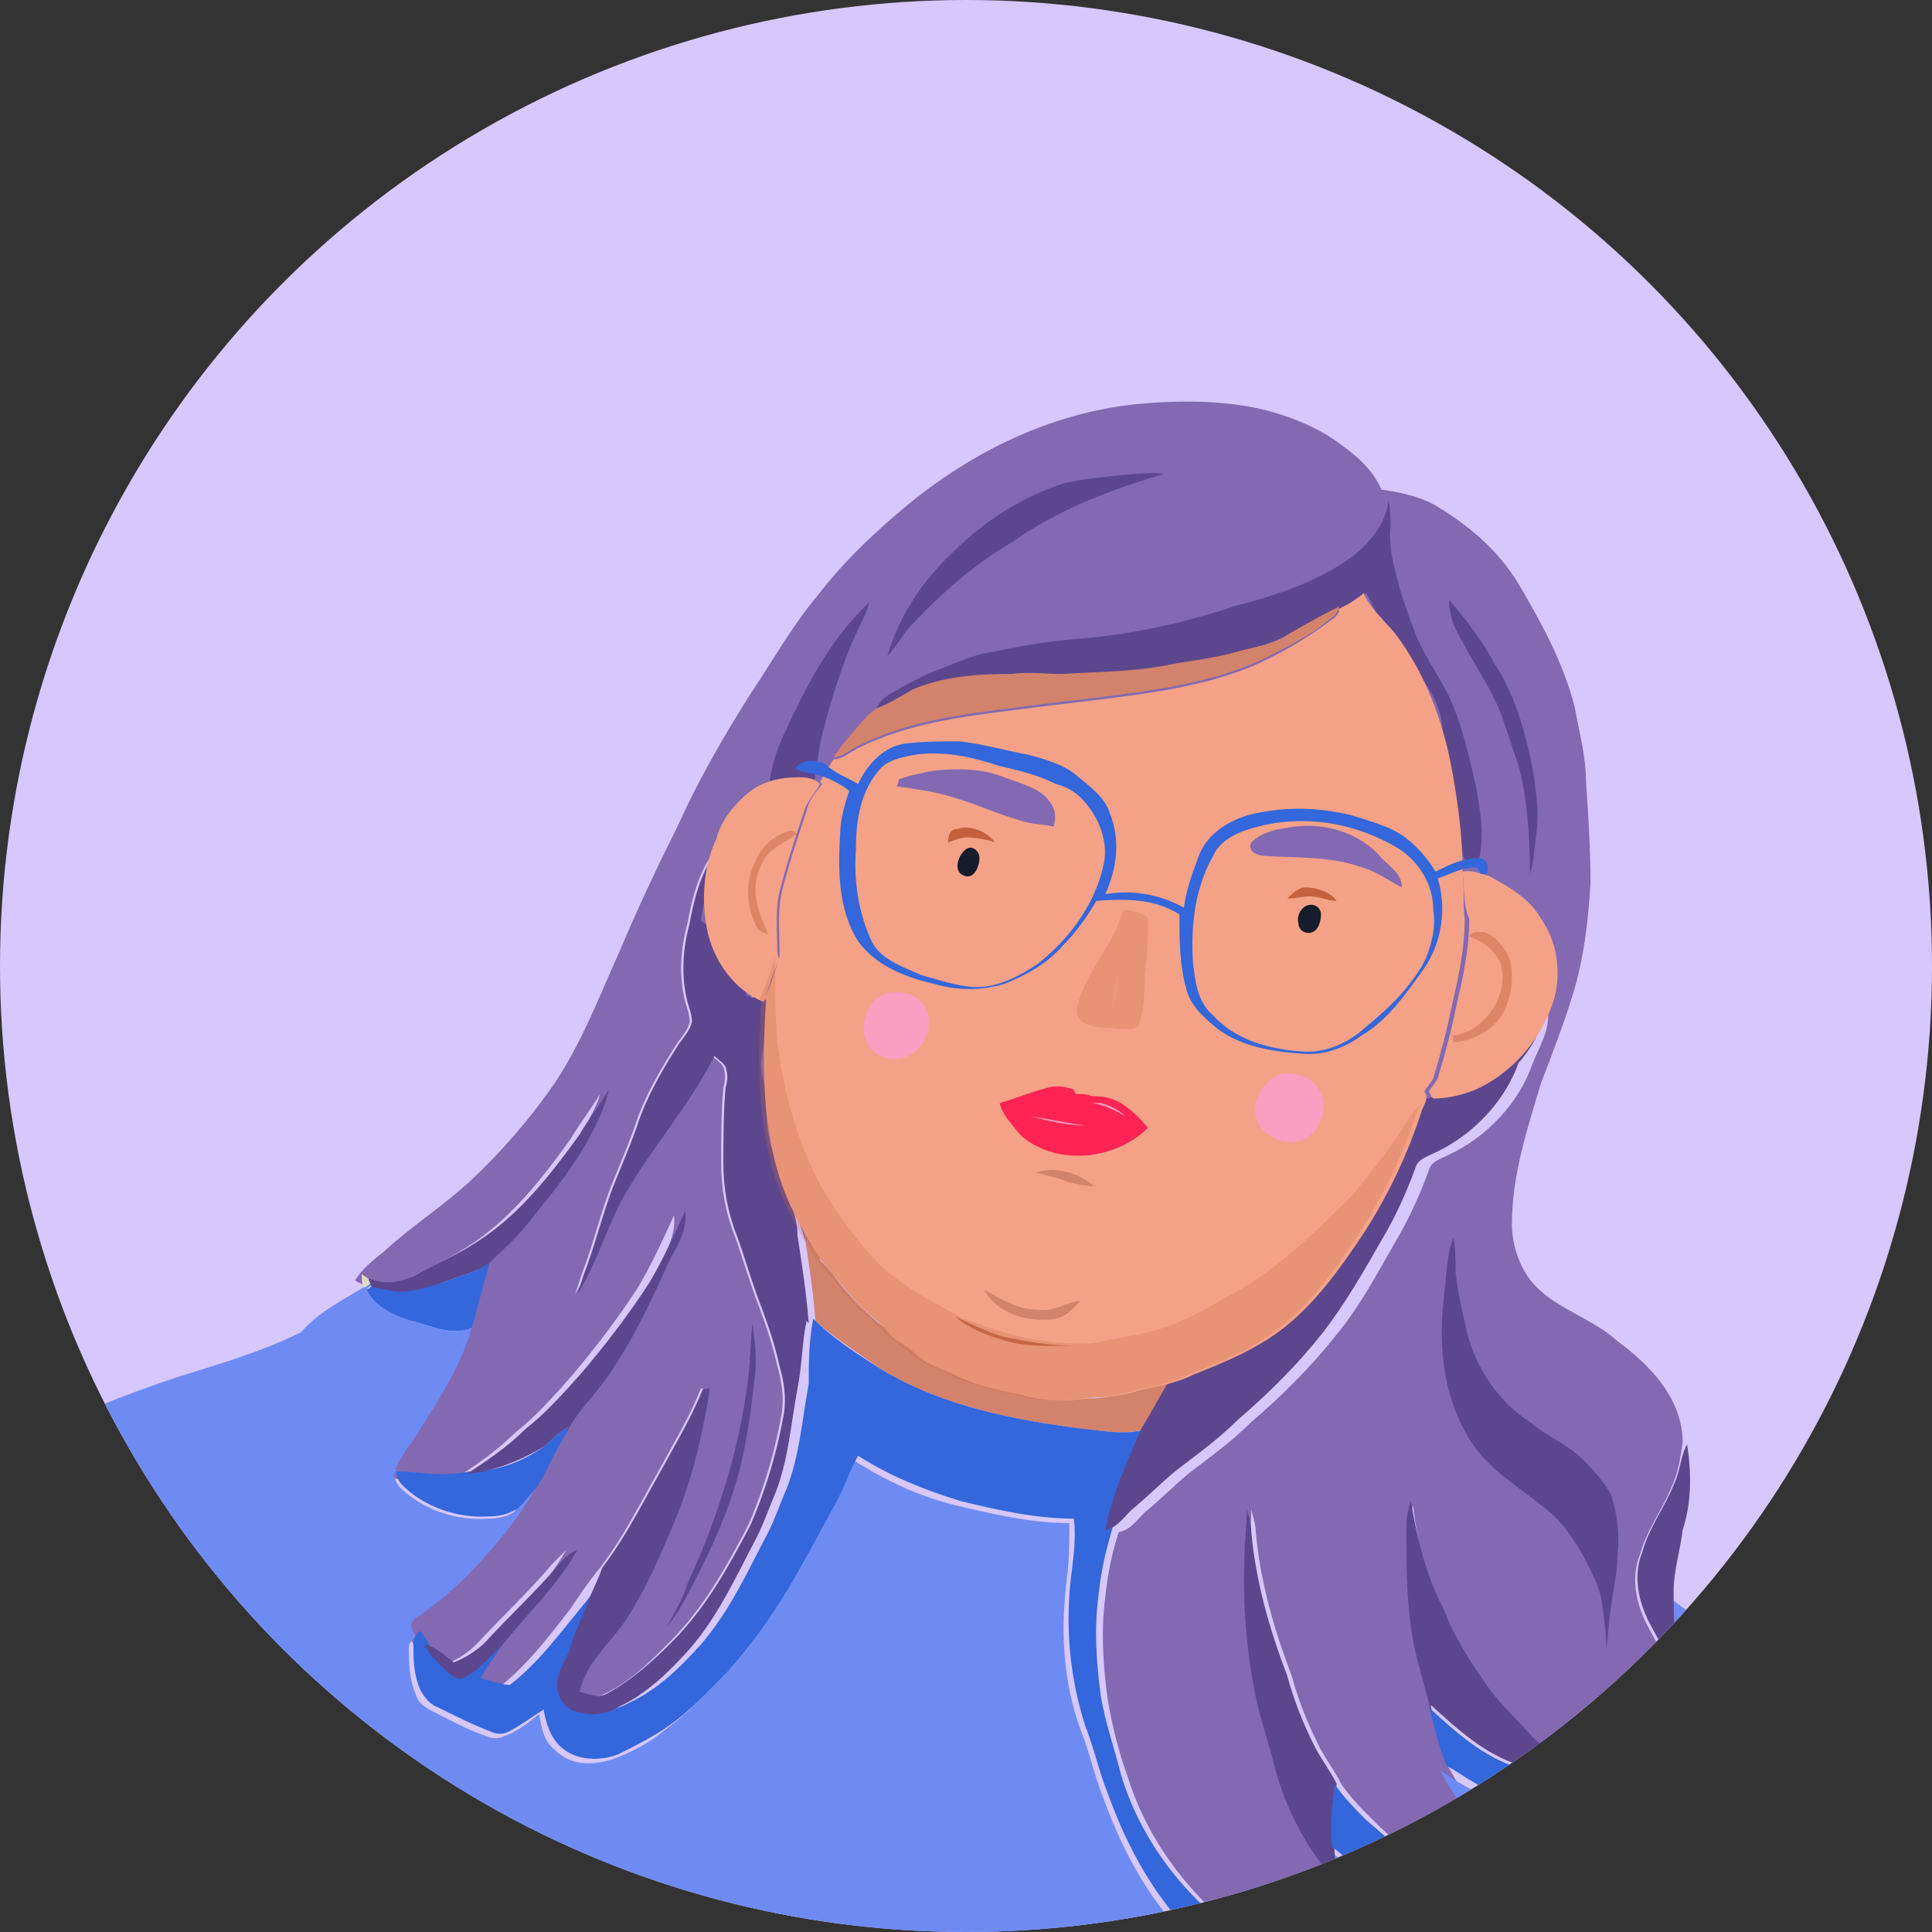 <svg version="1.1" id="Layer_1" xmlns="http://www.w3.org/2000/svg" xmlns:xlink="http://www.w3.org/1999/xlink" x="0" y="0" viewBox="0 0 86 86" style="enable-background:new 0 0 86 86" xml:space="preserve"><rect x="0" y="0" width="86" height="86" fill="#333333" stroke="none"/><style>.st2{fill:#8269b2}.st3{fill:#f9f8dc}.st5{fill:#d3826c}.st6{fill:#1b4e61}.st7{fill:#3367db}.st8{fill:#e1ddbd}.st10{fill:#5c478e}.st11{fill:#143f4e}.st13{fill:#e188a8}.st14{fill:#f4a187}.st15{fill:#e97951}.st16{fill:#c4603d}.st17{opacity:.49;fill:#c76847;enable-background:new}.st18{fill:#151c2c}.st19{opacity:.26;fill:#c76847;enable-background:new}.st21{fill:#fc9dc2}.st23{fill:#c56543}.st24{fill:#102f3b}.st26{fill:#102f3a}.st30{fill:#aea079}.st35{fill:#afa079}.st36{fill:#ab3e3b}.st37{fill:#ab3e3a}</style><defs><circle id="SVGID_1_" cx="43" cy="43" r="43"/></defs><clipPath id="SVGID_2_"><use xlink:href="#SVGID_1_" style="overflow:visible"/></clipPath><path style="clip-path:url(#SVGID_2_);fill:#d7c7ff" d="M0 0h86v86H0z"/><defs><circle id="SVGID_3_" cx="43" cy="43" r="43"/></defs><clipPath id="SVGID_4_"><use xlink:href="#SVGID_3_" style="overflow:visible"/></clipPath><g style="clip-path:url(#SVGID_4_)"><path class="st2" d="M50.5 18c2-.2 4.1-.2 6 .3 1.1.3 2.3.8 3.2 1.5.7.5 1.4 1.1 1.8 2 .8.1 1.7.3 2.4.7 1.5.9 2.8 2 3.7 3.5 1 1.7 2 3.5 2.5 5.5.2 1.1.5 2.2.5 3.3.1 1.5.2 3 .2 4.5-.1 1.7-.3 3.4-.8 5-.4 1.3-.9 2.6-1.4 3.9-.6 2-1.3 4.1-1.3 6.3 0 1 .4 2.1 1.1 2.8 1 1 2.5 1.4 3.6 2.4 1.5 1.1 2.9 2.6 2.9 4.5-.1.7-.2 1.4-.5 2-.4 1-1.1 1.9-1.4 3-.4 1-.2 2.1.3 3.1.6 1.1 1.2 2.2 1.6 3.4.1.7-.2 1.4-.5 2.1-.3.6-.9.9-1.5 1.2-.5.2-1 .3-1.5.4-.5-.1-1.1-.3-1.6-.6-.6-.4-1.2-.7-1.7-1.2-.7-.8-1.5-1.5-2.1-2.4-.7-1-1.4-2.1-1.8-3.2-.7-1.6-1.1-3.3-1.3-5-.1.4-.2.7-.2 1.1 0 1.9 0 3.8.4 5.6.2.9.5 1.8.7 2.7.2.8.3 1.6.7 2.3.7 1.3 1.6 2.5 2.7 3.5.3.3.7.6 1 1 .1.1.2.4 0 .5-.6.3-1.2.3-1.8.3-1-.1-1.8-.5-2.7-1-1-.5-1.8-1.2-2.6-2-.5-.5-1-1-1.4-1.6-.3-.6-.7-1.1-1-1.7-.5-1-.9-2-1.2-3.1-.8-2.1-1.4-4.2-1.6-6.4 0-.3-.1-.6-.2-1 0 .7-.1 1.3-.1 2-.1 2.3.1 4.6.6 6.8.2.8.5 1.7.7 2.5.5 2 1.5 3.9 2.9 5.4.4 1.1 1.3 1.9 2.1 2.8.3.3.4.7.3 1.1-.1.3-.4.4-.7.5-1.8.2-3.6-.4-5.1-1.4-2.9-1.8-5.2-4.6-6.2-7.8-.4-1.1-.7-2.3-.9-3.5-.2-1.5-.3-3-.1-4.5.1-1 .3-2 .6-2.9.6-.1.9-.7 1.3-1 .6-.5 1.2-1.1 1.8-1.6.9-.7 1.9-1.4 2.8-2.3 1.4-1.2 2.7-2.5 3.8-3.9 1-1.2 1.8-2.7 2.6-4.1.6-1 1.1-2.1 1.5-3.2.1-.4.5-.5.9-.7 1.7-.8 3.1-2.3 3.7-4 .3-.8.8-1.5.7-2.4-.4.7-.7 1.5-1.2 2.2-.2.2-.6.3-.8.5-.5.4-.9.8-1.6 1-.5.1-1.1.2-1.6.3-.1 0-.2 0-.3.2-.3 1.3-.9 2.4-1.5 3.5-.5 1.1-1.2 2.1-1.8 3.1-.3.5-.8 1-1.2 1.5s-.8 1.1-1.3 1.4c-.7.4-1.3.9-2 1.3-.4.3-.9.3-1.4.5-.6.2-1.2.6-1.9.8.9-1.7 1.7-3.3 2.7-4.9-2.6-.5-5.2-.7-7.8-.9-2.9-.3-5.8-.4-8.8-.4-.6 0-1.2-.1-1.9 0-.1.2-.1.5-.1.7-.2-.2-.5-.4-.6-.7-.2-.8-.7-1.6-1-2.4-.2-.7-.6-1.5-.7-2.2-.1-.6-.1-1.1-.1-1.7 0-.5-.3-1.1-.2-1.6.1-.8.2-1.6.4-2.4.1-.2 0-.5-.2-.6-.2 0-.4.1-.6.2-.1 0-.2-.1-.3-.1 0-.3.1-.7 0-1-.2-.3-.4-.5-.7-.8-.5-.5-.7-1.2-1.3-1.5.1-1.1.6-2 .7-3.1-.7.9-1 2.1-1.2 3.2-.3 1.1-.4 2.3-.1 3.5.1.3.2.6.2.9-.1.4-.4.7-.6 1-.7 1.1-1.4 2.3-1.8 3.5-.3.9-.7 1.8-1.1 2.8-.5 1.3-.8 2.6-1.3 3.9l-.3.9c.9-1.4 1.3-3 2.1-4.4 1.2-2.1 2.9-4 4-6.2.2.2.4.3.5.5.1.3.1.6 0 .9-.1 1.1-.1 2.3-.1 3.4s.2 2.2.6 3.2c.4 1.1.7 2.2 1.1 3.2.3.8.6 1.7.8 2.6.2.7.3 1.4.2 2.1-.3 1.7-.8 3.4-1.5 5-1 1.9-2 3.7-3.5 5.2-.9.9-1.8 1.8-2.9 2.3-.4.2-.8 0-1.2-.1.3-1.3 1.3-2.1 2-3.1 1-1.6 1.7-3.2 2.4-4.9.7-1.8 1.1-3.6 1.4-5.5h-.3c-.4 1-.9 1.9-1.4 2.8l-1.5 2.7c-.5.9-1 1.7-1.6 2.5-.5.6-.9 1.2-1.3 1.8-1 1.3-2 2.6-3.3 3.6-.4 0-.9-.2-1.3-.3.3-.5.7-1 1-1.6 1.1-1.4 2.5-2.7 3.4-4.3l-.6.6c-1.1 1.3-2.3 2.4-3.4 3.6-.4.4-.9.7-1.4.9-.4-.3-.8-.7-1.3-.8-.1-.1-.2-.3-.3-.4-.1-.2-.2-.3-.2-.5.1-.2.3-.3.4-.4 1.3-.9 2.3-2.1 3.4-3.2.6-.8 1.2-1.6 1.7-2.4s.8-1.6 1.3-2.4c.5-1 1.3-1.7 1.9-2.6 1.1-1.6 1.9-3.3 2.7-5.1.3-.7.7-1.4.6-2.2-.5 1.1-1 2.2-1.6 3.2-.9 1.4-1.9 2.7-3 4-.8.9-1.6 1.8-2.5 2.5-.8.8-1.7 1.4-2.6 2-1 .1-2 .1-2.9 0-.1-.1-.2-.2-.3-.2.2-.5.5-.8.8-1.3 1-1.6 2-3.2 2.6-5 .3-.9.6-1.9.8-2.9.5-.5 1-.9 1.5-1.5 1.2-1.5 2.5-3 3.3-4.8.2-.5.5-.9.6-1.4-.4.7-.9 1.3-1.3 2-1.3 1.8-2.7 3.6-4.6 4.8-.9.6-1.9 1-2.8 1.5-.6.3-1.3.4-2 .1-.1 0-.1-.1-.2-.1.3-.5.8-.9 1.3-1.3 1.2-1.1 2.6-2 3.8-3.1 1.4-1.3 2.7-2.8 3.8-4.4 1.2-1.8 2-3.9 2.9-5.9.8-1.9 1.7-3.8 2.6-5.6.9-2 2-3.9 3.2-5.8 1-1.5 1.9-3.1 3-4.4 1-1.3 2.2-2.5 3.5-3.6 3.1-2.7 6.8-4.5 10.6-4.9z"/><path class="st3" d="M45.9 30.2c1 0 2.1-.2 3.1-.1-1.7.1-3.4 0-5.1.2l-1.8.3c1.2-.5 2.5-.4 3.8-.4z"/><path d="M39 31.6c.1-.1.3-.1.4-.1.1.3-.6.4-.4.1z" style="fill:#fff"/><path class="st5" d="M52.3 61.3c-.8.3-1.7.4-2.4.7-1 .4-2.1.2-3.2.2-1 0-1.8-.3-2.7-.6-.8-.2-1.6-.6-2.4-1-.4-.2-.7-.5-1-.7-.5-.4-1-.7-1.5-1-.7-.6-1.4-1.3-1.9-2-.2-.3-.4-.5-.7-.8v-.3c-.2-.2-.5-.4-.6-.7 0-.1 0-.1-.1-.2.2 1.3.4 2.6.5 3.9.9.8 2 1.5 3 2.2 2.7 1.6 5.8 2.2 8.9 2.6.9.1 1.9.3 2.8 0 .5-.8.9-1.6 1.3-2.3.1 0 0 0 0 0z"/><path class="st6" d="M36.6 55c.6-.1 1.2 0 1.9 0 2.9 0 5.9.1 8.8.4 2.6.2 5.2.4 7.8.9-.9 1.6-1.8 3.3-2.7 4.9-.8.3-1.7.4-2.4.7-1 .4-2.1.2-3.2.2-1 0-1.8-.3-2.7-.6-.8-.2-1.6-.6-2.4-1-.4-.2-.7-.5-1-.7-.5-.4-1-.7-1.5-1-.7-.6-1.4-1.3-1.9-2-.2-.3-.4-.5-.7-.8v-.3c-.1-.2-.1-.4 0-.7z"/><path class="st7" d="M20.5 56.8c.4-.1.9-.3 1.3-.6-.3 1-.5 1.9-.8 2.9-.9.4-1.8-.1-2.7-.3-.8-.2-1.6-.6-2-1.4.1 0 .2-.1.3-.2.5.1.9.2 1.4.2.9 0 1.7-.3 2.5-.6z"/><path class="st8" d="m16.1 56.7.1.1c.1 0 .1.1.2.1 0 .1.1.2.1.3-.1 0-.2.1-.3.2-.1-.3-.1-.5-.1-.7z"/><path d="M16.2 57.3c.1 0 .2-.1.3-.2l.1.1c-.1 0-.2.1-.3.2.4.8 1.2 1.1 2 1.4.9.2 1.8.7 2.7.3-.5 1.8-1.6 3.4-2.6 5-.3.4-.6.8-.8 1.3.1.1.2.2.3.2h-.4c.1.2.1.4.3.6 1 1 2.5 1.5 3.9 1.4.5 0 1-.1 1.3-.4s.5-.6.8-.9c-.5.9-1.1 1.7-1.7 2.4-1 1.2-2.1 2.3-3.4 3.2-.2.1-.3.2-.4.4 0 .2.1.4.2.5-.1.2-.3.3-.3.5 0 .7 0 1.4.3 2.1.1.4.4.6.8.8.8.4 1.5.8 2.4 1.1.2.1.5.1.7 0 .6-.2 1.1-.6 1.6-1 .1.6.2 1.2.7 1.6.7.7 1.7.7 2.6.4.8-.3 1.6-.7 2.3-1.3 1-.7 1.8-1.6 2.6-2.4 1.1-1.1 1.9-2.4 2.7-3.7.8-1.2 1.4-2.5 2.1-3.8.4-.7.6-1.4 1-2.1 1.4.9 2.9 1.6 4.5 2 1.7.4 3.4.8 5.1.8 0 .8 0 1.6-.1 2.4-.3 2.3-.2 4.6.6 6.8.4 1 .6 2 1 3 .9 2.5 2.2 4.9 4.2 6.7.7.5 1.3 1.2 2 1.6 1.1.6 2.2 1.2 3.4 1.1.9 0 1.6-.4 2.3-.8v-.2c.3-.1.6-.2.7-.5.1-.4 0-.8-.3-1.1-.7-.9-1.7-1.7-2.1-2.8-.1-.6-.2-1.1-.2-1.7.6.5 1.2 1 1.9 1.4 1.2.8 2.8 1 4.2.7.4-.1.8-.1 1.2-.2-.1 0-.2-.1-.4-.1.6 0 1.3-.1 1.8-.3.2-.1.1-.4 0-.5-.3-.4-.7-.7-1-1-1.1-1-2-2.2-2.7-3.5.6.4 1.2.8 1.9 1.1.7.3 1.4.5 2.2.5 1 0 2 0 2.9-.4.5-.2 1.2-.4 1.5-1 .6-.3 1.2-.6 1.5-1.2.3-.7.6-1.4.5-2.1 0-.9-.3-1.8-.4-2.6-.1-.7-.1-1.5-.1-2.2.5.5 1.1.8 1.6 1.3 1.2 1 2.3 2.1 3.2 3.3.5.8 1.2 1.5 1.7 2.3.7 1 1.4 2 1.9 3.1.8 1.4 1.4 2.9 2 4.5.4 1.2 1 2.4 1.4 3.6.3 1 .6 2 1.1 3 .4.8.9 1.6 1.3 2.4.5 1 1 2 1.4 3.1.7 2.1 1 4.2 1.6 6.3.2.8.5 1.6.5 2.4 0 .4.1.8.1 1.2-.1.3-.1.5-.2.8l-.6-1.2c-.3-.5-.8-.6-1.3-.9 0 .5 0 1 .2 1.5.6 1.3.9 2.8 1.3 4.3.2.7 0 1.5-.2 2.2-.1.7-.3 1.5-.5 2.2-.3-.8-.4-1.7-.7-2.5-.2-.7-.6-1.3-.9-2-.1-.4-.6-.7-1-.8-.3-.1-.6.1-.6.4-.1.9.2 1.7.3 2.5.5 2.5.9 5.1.5 7.7-.1.6-.4 1.2-.6 1.8.1-1.9 0-3.9-.9-5.6-.5-1.2-1.3-2.3-2.3-3.1-.8-.7-1.9-1-3-1.3-1-.3-2-.2-3-.1.3-.7.8-1.3 1.1-1.9.6-1.1 1-2.3 1.5-3.4.4-.7 1-1.3 1.5-1.8.9-.8 1.9-1.4 2.9-2.2.4-.3.8-.6 1.3-.8.4-.2.9-.2 1.3-.4 0-.2-.2-.4-.4-.4-1.8.1-3.7.3-5.4.9.2-.8.6-1.6.8-2.3.5-1.4.8-2.9 1-4.3.1-1.2.3-2.5 0-3.8-.2.1-.4.2-.4.5-.1 1.1-.4 2.2-.6 3.3-.1-.8 0-1.7-.1-2.6s-.2-1.9-.5-2.8c-.2-.7-.5-1.4-.6-2.2 0-.6-.3-1.2-.3-1.9 0-.4-.1-.7-.2-1-.3.6-.2 1.4-.2 2 0 2-.6 4-1 6-.5 2.2-.9 4.5-1.5 6.7-.5 2.2-1.2 4.3-1.9 6.4-.3.9-.8 1.8-1.1 2.7-.9 2.1-2.3 4-3.7 5.8-1.1 1.3-2.1 2.6-3.3 3.7-1.6 1.3-3.2 2.5-4.8 3.6-1.4 1-2.8 2-4.3 2.8l-3.3 1.8c-.6.3-1.1.8-1.7 1-.4.2-.9.3-1.1.6v.2c.3.1.7.1 1 .1.7 0 1.4-.3 2.1-.5 2.2-.7 4.4-1.6 6.5-2.6l1.2-.6c-.3.9-.9 1.7-1.3 2.5-.5 1.1-1.1 2.3-1.5 3.5-.2.7-.5 1.3-.7 1.9-.3 1.6-.3 3.3-.4 5v1c.1-.3.1-.5.2-.8.1.8 0 1.6.1 2.4.1 1 .1 1.9.1 2.9s-.5 1.9-.9 2.8c-.6 1.3-1.1 2.6-1.8 3.8-1.1 1.8-2.2 3.7-3.4 5.4-.9 1.2-1.8 2.4-2.8 3.6-2 2.5-4 4.9-6.3 7.2-.8.7-1.5 1.6-2.2 2.4-.3.3-.5.6-.6.9.6-.1 1.1-.6 1.6-.9 1.6-1 3-2.4 4.4-3.6 1.2-1.1 2.5-2.2 3.8-3.2 1.7-1.6 3.4-3.3 5-5.1 1-1.1 2-2.2 2.9-3.4.8-1 1.6-2.1 2.5-3.1.4-.4 1-.4 1.5-.4.8 0 1.7-.1 2.4-.4 1.5-.7 2.6-2 3.3-3.4.5-1 .9-2 1.8-2.7.4-.4.9-.7 1.3-1.1.6-.6.9-1.3 1.5-1.8-.5 2-1.1 4.1-1.5 6.1-.2 1.2-.8 2.3-1.1 3.5-.3 1.1-.9 2.1-1.2 3.1-.4 1.1-1 2.2-1.6 3.3-.3.7-.7 1.3-1.2 1.9-1.2 1.8-2.6 3.4-4.2 4.9-.6.6-1.3 1.2-2 1.8-1.5 1.3-3 2.5-4.6 3.6-1.5 1-2.9 2.1-4.4 3-1.2.7-2.4 1.4-3.5 2.2-.7.5-1.3 1.2-2 1.8-.6.5-1.1 1.1-1.7 1.6-.3.3-.6.5-.9.8.4-.1.7-.3 1.1-.5.4-.3.9-.2 1.4-.4.6-.2 1.2-.4 1.7-.7l4.2-2.1c.9-.5 1.8-1.1 2.8-1.6 2.4-1.4 5-2.8 7.1-4.7.3-.3.7-.4 1.1-.6-1.3 1.2-2.8 2.4-4.3 3.3-1.7 1.1-3.5 2.2-5.2 3.2-1.9 1-3.7 2.1-5.8 2.9-2.8 1.2-5.7 1.8-8.6 2.6-1.2.3-2.5.5-3.7.9-2.4.6-4.7 1.5-7.1 2.2-1 .3-2 .7-3 .5-.4 0-.7-.5-1.1-.4-2.3.1-4.6-.1-6.9-.3-.8-.1-1.6-.2-2.3-.3.2 0 .4-.1.5-.1-.2-.2-.4-.4-.7-.5-.6-.3-1.1-.7-1.7-1-.9-.4-1.6-.9-2.5-1.4-.7-.4-1.5-.8-2.2-1.3-.9-.7-1.8-1.4-2.8-2.1-1.1-.9-2.3-1.6-3.4-2.5-.4-.3-.8-.8-1.1-1.2-4.3-4.5-8.2-9.4-12-14.3-.3-.4-.5-.7-.8-1.1.7 0 1.3.1 2 .1 1.1-.1 2.2-.2 3.3-.4 3.7-.9 7.4-2.3 10.6-4.5 1.3-1 2.7-2 3.7-3.4.4-.6 1.2-1 1.3-1.9.2-2.2.1-4.5-.4-6.6-.3-1.1-.7-2.1-1.1-3.2-.4-1-.5-2.1-.5-3.2 0-.7 0-1.3.2-2 .5-1.3.9-2.6.9-3.9 0-1.4-.4-2.8-1-4.1-.2-.5-.5-.8-.9-1.2-.6-.7-1.2-1.5-1.3-2.5.5.5.9 1.1 1.5 1.5 1.2 1.1 2.3 2.2 3.7 3.1 1.6 1 3.3 2.1 5.2 2.8 1 .3 2.1.4 3.1.7.9.2 1.7.5 2.7.3s2-.1 3-.3c.6-.1 1.3-.2 1.9-.5-1.2-.1-2.5-.1-3.7-.3-1.7-.3-3.4-.7-4.9-1.3-1.1-.5-2.3-1-3.4-1.6-1.5-.9-3-1.9-4.1-3.3-.9-1.1-1.8-2.2-2.4-3.5-.5-.8-.9-1.5-1.3-2.3-1-1.8-1.5-3.9-1.4-6-.1-4.4 1.6-8.6 1.6-13.1 0-1.2 0-2.3-.1-3.5 0-1.2-.2-2.3-.4-3.4-.3-1.4-.9-2.6-1.4-3.9-.3-.7-.7-1.4-1.1-2 0 .7.1 1.5.1 2.2 0 1.2 0 2.3.1 3.5.1 3-.1 6.1-.2 9.1-.4-.9-.7-1.7-1.1-2.6-.9-1.8-1.8-3.7-3.1-5.3-.5-.6-1.2-1-1.6-1.6-.2-.3-.5-.6-.9-.5-.3.1-.2.5-.1.7.3.9.7 1.7 1.1 2.6.8 2.1 1.7 4.2 2.6 6.4.7 1.7 1.3 3.5 1.5 5.4.1 1.6.4 3.2.4 4.8-.5-1.5-1.1-2.9-2-4.1-1-1.4-2.1-2.6-3.5-3.5-1-.3-2.1-.5-3.1-.9 0 .2.1.4.1.6.3.1.6.2.8.4.2.1.3.4.4.6.1 0 .2-.1.2-.1l1.2 1.2c.3.3.3.9.6 1.2.6.8 1.1 1.5 1.6 2.3.7 1.1 1.1 2.3 1.5 3.5.4 1 .8 2 1.1 3.1.3.9.5 1.9.7 2.8.2.6.4 1.1.4 1.8 0 .8.2 1.7.3 2.5.2.9.3 1.8.4 2.6.2.8.3 1.7.8 2.4.3.6 1 1 1.1 1.7.2 1.1.5 2.3.4 3.4-.1 1.4-.5 2.7-.3 4.1.5 1.3 1.4 2.6 1.5 4-1 1.5-2.5 2.6-3.9 3.7-1.5 1-3 1.9-4.5 2.7-1.7 1-3.4 1.7-5.2 2.3-1.1.4-2.3.8-3.5 1-1.2.3-2.4.6-3.6.7-.9.1-1.9.1-2.8-.1-.2 0-.2-.2-.3-.4-.1-.5-.2-1-.1-1.5 0-.7.4-1.3.4-2 0-1.7-1-3.4-2.5-4.4-.6-.4-1.4-.7-2.1-.9-.4-.1-.9-.5-.9-1-.1-.9.3-1.8.8-2.6.4-.7.8-1.4 1-2.2.1-.3.2-.6.4-.9 1-1 2.2-1.8 3.4-2.5 1.1-.6 2.3-1 3.4-1.4 1.3-.5 2.7-.9 4-1.5.5-.3 1-.6 1.3-1 .3-.5.1-1.2-.5-1.4-1.2-.3-2.4-.1-3.6.2-2.1.7-4.3 1.5-6.5 1.6-.9.1-1.8.3-2.6.1-.5-.1-1.2-.2-1.6-.6-.7-.7-1.5-1.3-2.3-1.8-.6-.4-1-1.1-1.3-1.8-.6-1.5-.9-3.2-.9-4.9.1-3.5.3-7 .6-10.4.2-2.5.6-5 .9-7.5.1-1 .3-2 .3-3.1 1.3-4 3.4-7.7 5.4-11.5 1.1-2 2.4-3.9 3.7-5.7 2.3-3.3 5-6.3 7.9-9.1 2.5-2.4 5.3-4.5 8.4-6.2 2.2-1.2 4.5-2.1 6.9-2.9 1.9-.6 3.7-1.1 5.5-2 .8-.9 1.8-1.4 2.8-2z" style="fill:#6e8bf4"/><path class="st7" d="M36.2 58.7c.9.9 2 1.6 3.1 2.3 2.7 1.6 5.8 2.2 8.9 2.6 1 .1 1.9.3 2.9 0-.6 1.4-1.3 2.9-1.6 4.5-.3 1-.5 1.9-.6 2.9-.2 1.5-.1 3 .1 4.5.2 1.2.6 2.3.9 3.5 1 3.3 3.3 6 6.2 7.8 1.5 1 3.3 1.6 5.1 1.4v.2c-.7.4-1.5.8-2.3.8-1.2.1-2.4-.5-3.4-1.1-.8-.4-1.4-1-2-1.6-2-1.8-3.3-4.2-4.2-6.7-.4-1-.6-2-1-3-.7-2.2-.9-4.5-.6-6.8.1-.8.2-1.6.1-2.4-1.7 0-3.5-.4-5.1-.8-1.6-.5-3.1-1.1-4.5-2-.4.7-.6 1.4-1 2.1-.7 1.3-1.4 2.6-2.1 3.8-.8 1.3-1.7 2.6-2.7 3.7-.8.8-1.6 1.7-2.6 2.4-.7.5-1.5.9-2.3 1.3-.8.3-1.9.3-2.6-.4-.4-.4-.6-1-.7-1.6-.5.3-1 .7-1.6 1-.2.1-.5.1-.7 0-.8-.3-1.6-.7-2.4-1.1-.3-.1-.6-.4-.8-.8-.3-.7-.3-1.4-.3-2.1 0-.2.2-.4.3-.5.1.1.2.3.3.4.2.5.6.8 1 1.2.2.2.5.4.7.3.7-.3 1.1-.9 1.7-1.4-.3.6-.7 1-1 1.6.4.1.9.3 1.3.3 1.3-1 2.3-2.4 3.3-3.6.5-.6.8-1.2 1.3-1.8-.2.6-.5 1.1-.7 1.7-.2.7-.6 1.4-.8 2.1-.2.4-.5.9-.5 1.4 0 .6.4 1.1.9 1.2.6.2 1.3.1 1.8-.2 1.3-.6 2.3-1.6 3.2-2.6 1.3-1.5 2.1-3.3 3-5 .3-.6.5-1.2.8-1.9.6-1.5.7-3.1 1-4.7 0-.9 0-1.9.2-2.9zM24.2 64.4c.4-.3.7-.7 1.1-.9 0 .1-.1.2-.1.3-.5.8-.8 1.6-1.3 2.4-.3.3-.5.6-.8.9-.4.3-.9.4-1.3.4-1.4.1-2.9-.4-3.9-1.4-.2-.2-.2-.4-.3-.6h.4c1 .1 2 .2 2.9 0 1.2 0 2.3-.4 3.3-1.1z"/><path class="st10" d="M50.4 21.1c.5 0 .9-.1 1.4 0-2.4.7-4.7 1.6-6.7 3-1.7 1-3.2 2.3-4.5 3.7-.4.4-.7 1-1.1 1.4.5-1.7 1.5-3.3 2.9-4.6 1.4-1.4 3.1-2.5 5-3.1.9-.2 2-.3 3-.4zm11.4 1.2c-.1 1-.8 1.8-1.5 2.4-1.6 1.2-3.5 1.8-5.4 2.3-2.1.7-4.3 1.2-6.5 1.4-1.4.1-2.7.3-4.1.6-.9.1-1.7.5-2.5.8s-1.5.7-2.2 1.1c-.3.2-.5.4-.6.7.1-.1.3-.1.4-.1.9-.3 1.7-.7 2.7-1 1.2-.4 2.6-.4 3.9-.4 1 0 2.1-.2 3.1-.1.2 0 .4.1.7.1 1.1-.1 2.3-.2 3.4-.5.9-.1 1.9-.3 2.7-.7 1-.5 2.1-.8 3.1-1.3.7-.3 1.1-.9 1.8-1.2.2.3.3.6.5.9.4.4.8.9 1.1 1.3.4.7.5 1.6.9 2.3v-.7c.5.7.9 1.5.9 2.3.1.6.3 1.2.4 1.9.2 1.2.4 2.4.5 3.5 0 .3.2.5.4.7.1-.1.3 0 .3-.2.3-1.1.1-2.3-.1-3.4-.3-1.3-.6-2.7-1.2-4-.5-1-1.1-1.8-1.5-2.8-.3-.8-.6-1.6-.8-2.4s-.4-1.6-.3-2.4c0-.2 0-.7-.1-1.1zm2.7 4.4c0 .4.1.8.2 1.1.7 1.5 1.8 2.9 2.3 4.5l.6 1.8c.4 1.5.5 3.2.5 4.8.2-.6.2-1.2.3-1.9.1-.8 0-1.5-.1-2.3-.3-1.8-.8-3.7-1.8-5.2-.6-1.1-1.3-2-2-2.8zm-29.7 6.2c-.4.9-.6 1.8-.6 2.8h.1c.1-.3.1-.5.4-.7.4-.3 1-.1 1.5-.1.2-.7.2-1.5.4-2.2.4-1.6.9-3.2 1.6-4.7.2-.4.4-.8.5-1.2-1.8 1.7-2.9 3.9-3.9 6.1zm.1 19.8c-.2-.7-.6-1.5-.7-2.2-.1-.6-.1-1.1-.1-1.7 0-.5-.3-1.1-.2-1.6.1-.8.2-1.6.4-2.4 0-.2 0-.5-.2-.6-.2 0-.4.1-.6.2-.1 0-.2-.1-.3-.1 0-.3.1-.7 0-1-.2-.3-.4-.5-.7-.8-.5-.5-.7-1.2-1.3-1.5.1-1.1.6-2 .7-3.1-.7.9-1 2.1-1.2 3.2-.3 1.1-.4 2.3-.1 3.5.1.3.2.6.2.9-.1.4-.4.7-.6 1-.7 1.1-1.4 2.3-1.8 3.5-.3.9-.7 1.8-1.1 2.8-.5 1.3-.8 2.6-1.3 3.9l-.3.9c.9-1.4 1.3-3 2.1-4.4 1.2-2.1 2.9-4 4-6.2.2.2.4.3.5.5.1.3.1.6 0 .9-.1 1.1-.1 2.3-.1 3.4s.2 2.2.6 3.2c.4 1.1.7 2.2 1.1 3.2.3.8.6 1.7.8 2.6.2.7.3 1.4.2 2.1-.3 1.7-.8 3.4-1.5 5-1 1.9-2 3.7-3.5 5.2-.9.9-1.8 1.7-2.9 2.3-.4.2-.8 0-1.2-.1.3-1.3 1.3-2.1 2-3.1 1-1.5 1.7-3.2 2.4-4.9.7-1.8 1.1-3.6 1.4-5.5h-.3c-.4 1-.9 1.9-1.4 2.8l-1.5 2.7c-.5.9-1 1.7-1.6 2.5-.2.6-.5 1.1-.7 1.7-.3.7-.6 1.4-.8 2.1-.2.4-.5.9-.5 1.4 0 .6.4 1.1.9 1.2.6.2 1.3.1 1.8-.2 1.3-.6 2.3-1.6 3.2-2.6 1.3-1.5 2.1-3.3 3-5 .3-.6.5-1.2.8-1.9.6-1.5.7-3.1 1-4.7.2-1 .2-2 .4-3l.1.1c-.1-1.3-.3-2.6-.5-3.9 0-.9-.4-1.6-.6-2.3zm33.8-7.8c-.4.7-.7 1.5-1.2 2.2-.2.2-.6.3-.8.5-.5.4-.9.9-1.6 1-.5.1-1.1.2-1.6.3-.1 0-.2 0-.3.2-.3 1.3-.9 2.4-1.5 3.5-.5 1.1-1.2 2.1-1.8 3.1-.3.5-.8 1-1.2 1.5s-.8 1.1-1.3 1.4c-.7.4-1.3.8-2 1.3-.4.3-.9.3-1.4.5-.6.2-1.2.6-1.8.8-.5.8-.9 1.6-1.4 2.4-.6 1.4-1.3 2.9-1.6 4.5.6-.1.9-.7 1.3-1 .6-.5 1.2-1.1 1.8-1.6.9-.7 1.9-1.4 2.8-2.3 1.4-1.2 2.7-2.5 3.8-3.9 1-1.3 1.8-2.7 2.6-4.1.6-1 1.1-2.1 1.5-3.2.1-.4.5-.5.9-.7 1.7-.8 3.1-2.3 3.7-4 .7-.8 1.1-1.6 1.1-2.4zm-41.6 3.6c-.4.7-.9 1.3-1.3 2-1.3 1.8-2.7 3.6-4.6 4.8-.9.6-1.9 1-2.8 1.5-.6.3-1.3.4-2 .1 0 .1.1.2.1.3l.1.1c.5.1.9.2 1.4.2.9-.1 1.7-.4 2.5-.7.4-.1.9-.3 1.3-.6.5-.5 1-.9 1.5-1.5 1.2-1.5 2.5-3 3.3-4.8.2-.4.4-.9.5-1.4zm3.4 5.4c-.5 1.1-1 2.2-1.6 3.2-.9 1.4-1.9 2.7-3 4-.8.9-1.6 1.8-2.5 2.5-.8.8-1.7 1.4-2.6 2 1.2-.1 2.4-.6 3.4-1.2.4-.3.7-.7 1.1-.9 0 .1-.1.2-.1.3.5-1 1.3-1.7 1.9-2.6 1.1-1.6 1.9-3.3 2.7-5.1.4-.7.8-1.4.7-2.2zm33.8 3.6c-.3 2.3-.1 4.7 1.2 6.7.9 1.4 2.5 2.2 3.7 3.3.5.5.9 1.1 1.3 1.8.3.6.7 1.3.8 2 .1.7.2 1.4.2 2.1.1-.6.1-1.2.2-1.8.1-.8.3-1.6.3-2.4.1-.9 0-1.8-.3-2.7-.3-.5-.7-1-1.2-1.5-.7-.7-1.7-1.1-2.4-1.7-1.4-.9-2.4-2.4-2.8-4-.2-.9-.4-1.7-.5-2.6 0-.5 0-1-.1-1.6-.3.7-.3 1.6-.4 2.4zm10.2 8.6c-.4 1-1.1 1.9-1.4 3-.4 1-.2 2.1.3 3.1.6 1.1 1.2 2.2 1.6 3.4 0-.9-.3-1.8-.4-2.6-.1-.7-.1-1.5-.1-2.2 0-.9.3-1.8.4-2.7.4-1.2.4-2.5.2-3.8-.3.5-.3 1.2-.6 1.8zm-11.7.7c-.1.4-.2.7-.2 1.1 0 1.9 0 3.8.4 5.6.2.9.5 1.8.7 2.7v-.3c1.2 1.1 2.4 2.2 4 2.7 1.2.5 2.5.7 3.8.5-.5-.1-1.1-.3-1.6-.6-.6-.4-1.2-.7-1.7-1.2-.7-.8-1.5-1.5-2.1-2.4-.7-1-1.4-2.1-1.8-3.2-.8-1.5-1.2-3.1-1.5-4.9zm-7.3.4c0 .7-.1 1.3-.1 2-.1 2.3.1 4.6.6 6.8.2.8.5 1.7.7 2.5.5 2 1.5 3.9 2.9 5.4-.1-.6-.2-1.1-.2-1.7-.1-.9 0-1.9.1-2.8-.3-.6-.7-1.1-1-1.7-.5-1-.9-2-1.2-3.1-.8-2.1-1.4-4.2-1.6-6.4 0-.4-.1-.7-.2-1zM25 69.5c-1.1 1.3-2.3 2.4-3.4 3.6-.4.4-.9.7-1.4.9-.4-.3-.8-.7-1.3-.8.2.5.6.8 1 1.2.2.2.5.4.7.3.7-.3 1.1-.9 1.7-1.4 1.1-1.4 2.5-2.7 3.4-4.3-.3.1-.5.3-.7.5z"/><path class="st7" d="M63.6 76c1.2 1.1 2.4 2.2 4 2.7 1.2.5 2.5.7 3.8.5.5-.1 1-.2 1.5-.4-.4.5-1 .7-1.5 1-.9.4-2 .4-2.9.4-.8 0-1.5-.2-2.2-.5s-1.2-.7-1.9-1.1c-.3-.7-.5-1.5-.7-2.3 0-.1-.1-.2-.1-.3zM59.3 82.2c-.1-.9 0-1.9.1-2.8.4.6.9 1.1 1.4 1.6.8.7 1.7 1.5 2.6 2 .8.4 1.7.9 2.7 1 .1 0 .2.1.4.1-.4.1-.8.2-1.2.2-1.4.3-2.9.1-4.2-.7-.6-.4-1.2-.9-1.8-1.4z"/><path class="st11" d="M4.7 83.5c.5.6.8 1.3 1.1 2 .5 1.3 1.1 2.5 1.4 3.9.3 1.1.4 2.3.4 3.4.1 1.2.1 2.3.1 3.5 0 4.4-1.6 8.6-1.6 13.1 0 2.1.4 4.2 1.4 6 .4.8.8 1.6 1.3 2.3.7 1.2 1.5 2.4 2.4 3.5 1.1 1.4 2.6 2.4 4.1 3.3 1.1.7 2.3 1.1 3.4 1.6 1.6.7 3.3 1.1 4.9 1.3 1.2.2 2.5.2 3.7.3-.6.3-1.2.4-1.9.5-1 .2-2 .2-3 .3-.9.1-1.8-.2-2.7-.3-1-.2-2.1-.4-3.1-.7-1.8-.7-3.5-1.7-5.2-2.8-1.4-.9-2.5-2-3.7-3.1l-1.5-1.5c.2.9.7 1.7 1.3 2.5l.9 1.2c.6 1.3 1 2.7 1 4.1 0 1.4-.4 2.7-.9 3.9-.3.6-.2 1.3-.2 2 0 1.1.2 2.2.5 3.2.4 1.1.8 2.1 1.1 3.2.5 2.2.6 4.4.4 6.6-.1.8-.9 1.2-1.3 1.9-1 1.3-2.3 2.4-3.7 3.4-3.2 2.2-6.8 3.5-10.6 4.5-1.1.3-2.2.4-3.3.4-.7 0-1.3-.1-2-.1.3.4.5.8.8 1.1 3.8 4.9 7.7 9.8 12 14.3.4.4.7.8 1.1 1.2 1.1.9 2.3 1.6 3.4 2.5.9.7 1.8 1.4 2.8 2.1.7.5 1.4.9 2.2 1.3.8.5 1.6 1 2.5 1.4.6.3 1.1.7 1.7 1 .3.1.5.3.7.5-.2 0-.4.1-.5.1-2-.4-4-.8-6-1.4-1.4-.4-2.8-.9-4.1-1.3-.9-.3-1.8-.7-2.7-1.1-1.8-.6-3.6-1.4-5.1-2.5-1.9-1.1-3.7-2.3-5.5-3.5-1-.8-2-1.5-2.9-2.3l-1.8-1.5c-.7-.6-1.3-1.3-2-2-.6-.6-.9-1.3-1.5-2v-.7c-.3-.5-.8-.8-1-1.4-.2-.6-.2-1.2-.2-1.7s0-1.1-.1-1.6c-.1-.7 0-1.4-.1-2.1-.2-1.5-.3-3.1-.5-4.6-.3-1.6-.2-3.2-.9-4.7-.9-.2-1.8-.8-2.4-1.6-.7-.9-.2-2.2-.9-3.2-.6-.9-1.6-1.6-2.6-1.9-.6-.2-1.1-.5-1.5-1-.5-.8-.9-1.8-.9-2.8 0-1.3.7-2.5 1.2-3.6.4-.9.1-2.1-.5-2.9-.7-1.1-2-1.5-2.7-2.6-.2-.5-.3-1-.4-1.5-.2-1.5 0-3 0-4.5 0-1-.1-2.1 0-3.1.2-2.6.4-5.1.9-7.6.1-1 .3-2 .5-3l-.2.1c0-.3.1-.7.1-1 .6-2.7 1.2-5.5 1.8-8.2.3-1.2.6-2.4 1-3.5.1 1-.2 2-.3 3.1-.3 2.5-.7 5-.9 7.5-.3 3.5-.5 6.9-.6 10.4 0 1.7.3 3.3.9 4.9.3.7.7 1.3 1.3 1.8.8.6 1.6 1.2 2.3 1.8.4.4 1 .5 1.6.6.9.2 1.8 0 2.6-.1 2.3-.2 4.4-1 6.5-1.6 1.2-.3 2.4-.5 3.6-.2.6.2.8.9.5 1.4-.3.4-.8.7-1.3 1-1.3.7-2.6 1.1-4 1.5-1.2.4-2.3.8-3.4 1.4-1.3.6-2.4 1.5-3.4 2.5-.2.2-.3.6-.4.9-.2.8-.6 1.5-1 2.2-.5.8-.9 1.7-.8 2.6.1.5.5.8.9 1 .7.2 1.5.5 2.1.9 1.5.9 2.4 2.6 2.5 4.4 0 .7-.3 1.3-.4 2 0 .5 0 1 .1 1.5.1.1.1.3.3.4.9.2 1.9.2 2.8.1 1.2-.2 2.4-.5 3.6-.7s2.3-.6 3.5-1c1.8-.7 3.6-1.4 5.2-2.3 1.5-.9 3.1-1.7 4.5-2.7s3-2.1 3.9-3.7c-.1-1.5-1-2.7-1.5-4-.3-1.4.2-2.7.3-4.1.1-1.2-.2-2.3-.4-3.4-.1-.7-.8-1.1-1.1-1.7-.5-.7-.6-1.6-.8-2.4-.2-.9-.3-1.8-.4-2.6-.1-.8-.3-1.7-.3-2.5 0-.6-.2-1.2-.4-1.8-.3-.9-.5-1.9-.7-2.8-.3-1-.7-2.1-1.1-3.1-.5-1.2-.9-2.4-1.5-3.5-.5-.8-1-1.6-1.6-2.3-.3-.4-.3-.9-.6-1.2l-1.2-1.2c-.1 0-.2.1-.2.1-.1-.2-.2-.5-.4-.6-.3-.1-.5-.3-.8-.4 0-.2-.1-.4-.1-.6 1 .4 2.1.7 3.1.9 1.4.9 2.6 2.1 3.5 3.5.8 1.3 1.5 2.7 2 4.1-.1-1.6-.3-3.2-.4-4.8-.2-1.9-.9-3.6-1.5-5.4-.8-2.1-1.7-4.2-2.6-6.4-.4-.8-.7-1.7-1.1-2.6-.1-.2-.2-.6.1-.7.4-.1.7.3.9.5.4.6 1.1 1 1.6 1.6 1.3 1.6 2.2 3.4 3.1 5.3.4.9.7 1.7 1.1 2.6.2-3 .3-6.1.2-9.1-.1-1.2-.1-2.3-.1-3.5.4-.6.3-1.3.3-2.1zM81.9 86c.1.3.2.7.2 1 0 .6.3 1.2.3 1.9 0 .8.3 1.5.6 2.2.3.9.3 1.8.5 2.8.1.8 0 1.7.1 2.6.3-1.1.5-2.2.6-3.3 0-.3.2-.4.4-.5.3 1.2.1 2.5 0 3.8-.2 1.5-.5 2.9-1 4.3-.2.8-.6 1.5-.8 2.3 1.7-.6 3.6-.8 5.4-.9.2 0 .4.1.4.4-.4.2-.9.2-1.3.4-.5.2-.9.5-1.3.8-1 .7-2 1.3-2.9 2.2-.6.6-1.2 1.1-1.5 1.8-.5 1.1-.9 2.3-1.5 3.4-.4.7-.8 1.3-1.1 1.9 1-.1 2-.2 3 .1 1 .3 2.1.6 3 1.3 1 .9 1.7 2 2.3 3.1.8 1.7 1 3.7.9 5.6.2-.6.5-1.1.6-1.8.3-2.6 0-5.2-.5-7.7-.1-.8-.5-1.7-.3-2.5 0-.3.3-.5.6-.4.4.1.8.4 1 .8.3.7.6 1.3.9 2 .3.8.4 1.7.7 2.5.2-.7.4-1.5.5-2.2s.3-1.5.2-2.2c-.3-1.4-.6-2.9-1.3-4.3-.2-.5-.2-1-.2-1.5.4.3 1 .4 1.3.9.3.4.4.8.6 1.2.1-.3.1-.5.2-.8.2 1.4.6 2.8.5 4.2-.1 1.2-.2 2.4-.4 3.5-.2 1.2-.6 2.3-1 3.5-.4 1.1-.9 2.3-1.5 3.3-.4.7-.6 1.5-1 2.2-.8 1.5-1.9 2.8-3.4 3.6.1-1.2.4-2.4.5-3.6.2-2 .2-4.2-.8-6-.5-.9-1-1.9-1.9-2.5-1.5-.9-3.2-1.3-4.9-1.4-.5.6-.9 1.3-1.4 1.9-.7.9-1.5 1.8-2.3 2.5-.7.7-1.5 1.3-2.3 2-.6.6-1.2 1.1-1.9 1.6-2.4 2.1-4.1 4.8-6 7.4-.4.4-.8.8-1 1.4-.8 1.7-1.4 3.4-1.9 5.2-.3 2 .1 4 .6 5.9.4-1 1.5-1.5 2.4-2.2 1.3-1 2.6-1.9 4-2.8 1-.6 2-1.1 3-1.6.9-.4 1.8-.7 2.7-1 .9-.3 1.8-.4 2.6-.8.7-.3 1.3-.6 2-.7-.1.9-.1 1.9-.2 2.9.1.2.2.4.2.5-.1 0-.2-.1-.2-.1 0 1.2 0 2.5-.2 3.7 0-.2 0-.3-.1-.5-.2.9-.4 1.8-.7 2.7-.4 1.5-.6 3-1.1 4.4-.5 1.8-1.2 3.5-1.8 5.2-.2.6-.6 1.1-.7 1.6-.2 1-.5 1.9-.9 2.8-.1.3-.3.7-.6 1-.4.6-.5 1.3-.9 1.9-.4.9-.9 1.8-1.6 2.4-.7.8-1.1 1.8-1.9 2.5-.6.5-1 1.2-1.5 1.8-.3.4-.7.8-.9 1.2-.4.4-.8.8-1.2 1.1-.4.2-.8.3-1.1.6-2.1 1.9-4.6 3.3-7.1 4.7-1 .5-1.9 1.1-2.8 1.6l-4.2 2.1c-.5.3-1.1.5-1.7.7-.4.2-1 .1-1.4.4-.3.2-.7.4-1.1.5.3-.3.6-.6.9-.8.6-.5 1.2-1 1.7-1.6.7-.6 1.3-1.3 2-1.8 1.1-.8 2.3-1.5 3.5-2.2 1.5-.9 2.9-2 4.4-3 1.6-1.1 3.1-2.4 4.6-3.6.7-.6 1.3-1.1 2-1.8 1.5-1.5 3-3.1 4.2-4.9.5-.6.9-1.2 1.2-1.9.5-1.1 1.1-2.1 1.6-3.3.4-1.1.9-2 1.2-3.1.3-1.2.9-2.3 1.1-3.5.4-2.1.9-4.1 1.5-6.1-.6.5-.9 1.3-1.5 1.8-.4.4-.9.7-1.3 1.1-.8.7-1.3 1.8-1.8 2.7-.7 1.4-1.8 2.7-3.3 3.4-.8.3-1.6.5-2.4.4-.5 0-1.1-.1-1.5.4-.9 1-1.7 2.1-2.5 3.1-.9 1.2-1.9 2.3-2.9 3.4-1.6 1.8-3.2 3.5-5 5.1-1.3 1.1-2.5 2.1-3.8 3.2-1.5 1.2-2.8 2.5-4.4 3.6-.5.3-1 .7-1.6.9l.6-.9c.8-.8 1.4-1.7 2.2-2.4 2.2-2.3 4.3-4.7 6.3-7.2 1-1.2 1.9-2.4 2.8-3.6 1.3-1.7 2.3-3.5 3.4-5.4.7-1.2 1.3-2.5 1.8-3.8.4-.9.9-1.8.9-2.8s0-1.9-.1-2.9c-.1-.8 0-1.6-.1-2.4-.1.3-.1.5-.2.8v-1c.1-1.7.1-3.3.4-5 .1-.7.5-1.3.7-1.9.4-1.2.9-2.3 1.5-3.5.4-.9 1-1.6 1.3-2.5l-1.2.6c-2.1 1.1-4.3 1.9-6.5 2.6-.7.2-1.3.6-2.1.5-.3 0-.7 0-1-.1v-.2c.3-.4.8-.4 1.1-.6.6-.2 1.1-.7 1.7-1l3.3-1.8c1.5-.8 2.9-1.8 4.3-2.8 1.6-1.2 3.3-2.4 4.8-3.6 1.2-1.1 2.2-2.5 3.3-3.7 1.4-1.8 2.8-3.6 3.7-5.8.4-.9.8-1.8 1.1-2.7.7-2.1 1.4-4.3 1.9-6.4.5-2.2 1-4.5 1.5-6.7.4-2 1.1-4 1-6 0-.4-.1-1.2.2-1.8z"/><path class="st6" d="M76.8 115.8c.5-.6.9-1.3 1.4-1.9 1.7.1 3.4.5 4.9 1.4.9.6 1.4 1.6 1.9 2.5 1 1.8 1 4 .8 6-.1 1.2-.4 2.4-.5 3.6-.2.1-.5.2-.7.3-1.1 1.2-2.4 2.3-3.6 3.4-.7.6-1.5 1.1-2.1 1.8-.7.1-1.4.4-2 .7-.9.3-1.8.5-2.6.8-.9.2-1.9.6-2.7 1-1 .5-2 1-3 1.6-1.4.9-2.7 1.8-4 2.8-.9.6-1.9 1.1-2.4 2.2-.5-1.9-.9-3.9-.6-5.9.5-1.8 1.1-3.5 1.9-5.2.2-.5.7-.9 1-1.4 1.9-2.5 3.6-5.3 6-7.4.6-.5 1.3-1.1 1.9-1.6.7-.7 1.6-1.3 2.3-2l2.1-2.7z"/><path class="st11" d="M-.1 128.8c.7-.1 1.4-.1 2.2 0 .3 0 .6.2.6.5s-.2.5-.4.7c-1.3 1-2.8 1.7-4.2 2.4-3 1.4-6.1 2.9-9.3 3.7-.7.2-1.4.2-2.1.4-.6.1-1.1.4-1.7.4-.2-.2-.1-.5-.1-.7-.1-.4.3-.6.6-.8.9-.6 1.9-1.1 2.8-1.7 2.6-1.4 5.3-2.4 7.9-3.6 1-.7 2.3-1.2 3.7-1.3z"/><path class="st8" d="M78.6 136.1c.1 0 .2.1.2.1.1.1.3.3.3.4.1 1.3-.1 2.6-.1 3.9-.2 2.4-.4 4.8-.7 7.1-.2 1.2-.4 2.4-.8 3.5-.3 1.1-.8 2.1-1.3 3.1-.8 1.9-1.8 3.8-2.9 5.6-1.1 1.7-2.1 3.4-3.3 5.1-1.2 1.6-2.5 3.2-3.9 4.7-1.1 1.2-2.5 2.2-3.8 3.2-1.5 1-2.9 2.1-4.4 3.2-1.7 1.2-3.4 2.4-5.3 3.3-1.9.9-3.8 1.7-5.7 2.6-1.7.9-3.5 1.7-5.4 2.1-1.8.4-3.7.7-5.4 1.6-1 .5-2.1 1-3 1.6-.8.5-1.4 1.2-2.2 1.7-1.1.6-2.4.9-3.6 1.2-.7.2-1.4.3-2 .3-1.5.1-3 .1-4.5-.2-1.2-.1-2.3-.3-3.5-.7-1.7-.4-3.3-1-4.8-1.8-.9-.4-1.7-1.1-2.6-1.6-.9-.6-1.8-1.2-2.8-1.6-1-.5-2.1-.9-3.1-1.3-.8-.4-1.6-.9-2.4-1.3-1-.6-2-1.4-3.1-2-2.3-1.4-4.4-2.9-6.5-4.6.2 1.2.7 2.4 1.2 3.6.7 1.7 1.4 3.4 2.3 4.9.2.4.4.7.6 1.1.3.7.9 1.1 1.1 1.8.1.3-.1.7-.4.7-.5.2-1.1 0-1.5-.3-1.3-.8-2.5-1.9-3.6-3.1-1.2-1.4-2.3-2.9-3.3-4.4-.5-.8-.8-1.6-1.2-2.4-.2 1.5-.4 3.1-.5 4.6-.1 1.8.3 3.7 1.3 5.3.5.7 1 1.4 1.7 2.1 1.5 1.4 2.7 3.1 3.5 5 .7 1.7.6 3.6.2 5.4-.2.9-.4 1.8-.8 2.6-.2.4-.3.8-.3 1.2-.1 1.5-.2 3-.1 4.4 0 1 .1 1.9.4 2.9.4 1.3.7 2.6 1 3.9.2 1 .3 2 .7 3 .7 1.6.9 3.3.9 4.9 0 .9.5 1.7.8 2.5.3.7.5 1.5.5 2.2 0 .8.4 1.5.3 2.3-.1 1.2-.8 2.3-1.3 3.4-.4.7-.4 1.6-.6 2.4-.1.8-.2 1.7.2 2.5.7 1.5 2.1 2.6 3.2 3.7.7.6 1.3 1.4 1.7 2.3.4.9.5 1.9.2 2.8-.2.6-.6 1.1-.9 1.6-.2 0-.3.1-.5.1-.2.3-.3.6-.6.8-.3.4-.5.8-.8 1.2h-.2c.4-1.1 1.1-2.2 1-3.4 0-.5 0-1-.1-1.5-.3-1-.6-2-1.2-2.9-1-1.7-2.5-3.1-3.7-4.7-.4-.6-.7-1.2-.7-1.9 0-1.3.1-2.5.7-3.7.3-.8.9-1.7.8-2.6-.1-1.2-.6-2.4-1.3-3.3-.5-.6-1.1-1.2-1.5-1.9-.7-1-1.2-2.1-1.3-3.2-.1-1.1 0-2.3-.1-3.4-.1-.9-.6-1.7-1.1-2.5-1.1-1.9-2.1-3.8-2.6-6-.3-1-.2-2-.2-3 0-1.2.3-2.3.7-3.4.4-1.2 1-2.3 1.2-3.5.2-1 .1-2 .1-3 0-1.9-.9-3.7-1.8-5.4-.6-1.2-1.4-2.3-1.8-3.6-.3-.9-.6-1.9-.7-2.9-.3-2.4-.2-4.8-.2-7.1.1-1.6.1-3.3.2-4.9.2-2.6.7-5.2.7-7.8.5.6.9 1.4 1.5 2 .7.6 1.2 1.4 2 2 .6.5 1.3.9 1.8 1.5.9.8 2 1.6 2.9 2.3 1.8 1.2 3.6 2.4 5.5 3.5 1.5 1.2 3.3 1.9 5.1 2.5.9.4 1.8.8 2.7 1.1 1.4.4 2.7.9 4.1 1.3 2 .6 4 1 6 1.4.8.1 1.6.2 2.3.3 2.3.2 4.6.4 6.9.3.4-.1.7.4 1.1.4 1 .2 2.1-.2 3-.5 2.4-.7 4.7-1.6 7.1-2.2 1.2-.4 2.5-.6 3.7-.9 2.9-.7 5.9-1.4 8.6-2.6 2-.8 3.9-1.9 5.8-2.9 1.8-1 3.5-2.1 5.2-3.2 1.5-1 3-2.1 4.3-3.3.4-.4.8-.7 1.2-1.1 1.2-1.1 2.3-2.4 3.4-3.6 1.1-1.3 2.1-2.7 2.9-4.3.5-1.1 1-2.1 1.6-3.2.8-1.8 1.4-3.7 2.1-5.6.7-2.3 1.4-4.6 1.8-6.9.4-1.1.6-2.3.8-3.5.8-.9.9-2.2.9-3.4z"/><path class="st3" d="M79.1 136.6c.8.9 1.6 1.7 2.2 2.7 1.2 1.5 2.8 2.6 4 4.1.6.8 1.3 1.7 1.6 2.6.2 1 0 2 0 3 0 2.7-.3 5.4-.6 8.1 0 1.5 0 3.1.4 4.6.2.8.4 1.7.4 2.5 0 1.3-.1 2.6-.3 3.9-.3 2.1-.9 4.3-.9 6.5 0 1.3 0 2.6.2 3.9.3 2.3-.5 4.5-1.1 6.6-.3 1.1-.8 2.3-1.1 3.4-.7 2.5-.6 5.2-1.5 7.7-.6 1.7-1.7 3.2-2.3 5-.7 2-1.3 4.1-2 6.1-.7 1.8-1.5 3.7-2.1 5.5-.7 2.4-1.1 4.9-2.3 7.1-.8 1.8-2.1 3.3-3 5-1 1.7-1.9 3.5-2.6 5.4-.3.7-.5 1.5-.8 2.2-.4 1-.7 2.1-1 3.1-.5 1.9-1.6 3.5-2.7 5.1-1 1.3-1.9 2.8-2.4 4.4-.3.9-.4 1.8-.7 2.7-.4 1.8-1.2 3.5-2 5.2-.9 1.8-2 3.6-3.2 5.3-.9 1.3-1.5 2.7-2.3 4-.6 1-.7 2.1-1.1 3.2-.3.9-.7 1.8-1.1 2.7-.7 1.4-1.6 2.8-2.4 4.1-.4.6-.8 1.3-.9 2.1-.1.9-.4 1.7-.6 2.6-.6 2.1-1.7 4-3 5.7-.2.3-.4.6-.6.8-1 .3-1.9.8-2.9 1.1-2.9.9-5.9 1.7-9 1.7-1.4 0-2.8-.1-4.2-.4 0-1.1.4-2.2.6-3.2.4-1.5 1-2.9 1.4-4.4.8-3.3 1.2-6.6 2.3-9.8.6-1.6 1.6-2.9 2.2-4.5.7-1.5 1-3.1 1.1-4.7s-.3-3.2-.1-4.8c.2-1.5.4-3.1 1.1-4.5.5-1.3 1.2-2.5 1.3-3.9.1-1.7-.4-3.5-1.6-4.7-.6-.6-1.3-1.2-1.4-2-.2-.8.1-1.6.4-2.4.7-1.8 1.6-3.5 2.7-5.1.6-.8 1.1-1.7 1.4-2.7.4-1.2.3-2.6 0-3.8-.2-.9-.6-1.8-1.3-2.5-.6-.5-1.3-1.1-1.4-1.9 0-.8.2-1.5.4-2.3.5-2 1.6-3.7 2.5-5.5.6-1.1 1.1-2.2 1.3-3.4.2-1.3.1-2.7.2-4 .1-1.2 0-2.4.4-3.5.2-.7.9-1.2 1.5-1.6 3.2-2.4 6.8-4.2 10.1-6.5 2.2-1.5 4.6-2.6 6.5-4.5.4-.5.8-1 .8-1.7 0-.4-.4-.7-.7-.6-.6.1-1.2.5-1.8.7-3.3 1.8-6.5 3.9-9.8 5.7-1.1.6-2.2 1.2-3.4 1.8-.8.4-1.6.7-2.5.7.4-.8 1.1-1.3 1.7-1.9 1.6-1.4 3.4-2.8 5.1-4.1 1.4-1 2.8-2 4.1-3.2.9-.8 1.7-1.7 2.3-2.8.3-.6.6-1.2.6-1.9 0-.3-.2-.6-.5-.6-.4.1-.7.4-1.1.6-3.4 2.4-6.6 5-10.1 7.3-1.3.8-2.7 1.4-4.2 1.8-.5.1-1 .2-1.5.1-.3-.1-.4-.5-.4-.8-.1-.8-.3-1.7-.1-2.5.1-.3.1-.7-.1-.9-.6.6-.8 1.4-1 2.1-.4 1.3-.7 2.7-1 4-.4 1.7-.7 3.5-.8 5.3-.1 1.3 0 2.6.1 3.8.1 1.9 0 3.9-.2 5.8-.1 1.7-.8 3.3-1.5 4.9-.9 2.6-1.7 5.2-1.8 7.9 0 2.1.2 4.1.5 6.1.2 1.4.2 2.9.2 4.3 0 1.2-.1 2.5-.2 3.7-.1 1.7-.3 3.4-.3 5-.1 2.2-.2 4.4-.4 6.6-.2 2 .3 4 .4 5.9.2 1.3.1 2.7 0 4.1-.1 1-.4 2.1-.7 3.1-.5 1.9-1.4 3.7-1.8 5.6-.5 2.1-1.1 4.2-1 6.3.1 1.8.1 3.7-.7 5.4-.6 1.3-1 2.7-1.1 4.1-.3 1.7-.2 3.5-.4 5.3-.1.5 0 1 .1 1.4.1.3-.2.4-.3.6-1 1-2.3 1.4-3.6 1.9-1.8.5-3.7.7-5.6.8-1.6.2-3.2-.1-4.8-.4-.8-.2-1.7-.3-2.5-.6-.2-.1-.5-.2-.7-.2-.6-1.3-1-2.7-1.5-4-.3-.7-.8-1.4-.8-2.2-.2-1.7-.4-3.4-.9-5-.3-.9-.6-1.9-.7-2.9-.1-1.1-.1-2.1-.2-3.2s-.5-2.3-1.1-3.2c-.5-.8-.9-1.7-1.2-2.6-.7-1.6-.9-3.3-1.3-5-.2-1-.4-2-1-2.8-.4-.7-.9-1.3-1.3-2-.4-.9-.9-1.7-1-2.7-.1-1.4.1-2.8.7-4.1h.2c.3-.4.5-.9.8-1.2.2-.3.4-.5.6-.8.2 0 .3-.1.5-.1.3-.6.6-1.1.9-1.6.3-.9.2-1.9-.2-2.8-.4-.9-1-1.6-1.7-2.3-1.2-1.1-2.6-2.1-3.2-3.7-.4-.8-.3-1.6-.2-2.5.1-.8.1-1.7.6-2.4.5-1.1 1.2-2.2 1.3-3.4.1-.8-.3-1.5-.3-2.3s-.2-1.5-.5-2.2c-.3-.8-.8-1.6-.8-2.5-.1-1.7-.3-3.4-.9-4.9-.4-1-.5-2-.7-3-.3-1.3-.7-2.6-1-3.9-.3-.9-.3-1.9-.4-2.9 0-1.5 0-3 .1-4.4 0-.4.2-.8.3-1.2.4-.8.6-1.7.8-2.6.4-1.8.5-3.7-.2-5.4-.8-1.9-2-3.5-3.5-5-.6-.6-1.2-1.3-1.7-2.1-1-1.6-1.4-3.4-1.3-5.3 0-1.6.3-3.1.5-4.6l1.2 2.4c1 1.6 2.1 3 3.3 4.4 1 1.2 2.2 2.3 3.6 3.1.4.3 1 .5 1.5.3.3-.1.5-.4.4-.7-.2-.7-.8-1.2-1.1-1.8-.2-.4-.3-.8-.6-1.1-1-1.6-1.6-3.3-2.3-4.9-.5-1.2-1-2.3-1.2-3.6 2 1.7 4.2 3.2 6.5 4.6 1.1.6 2 1.3 3.1 2 .8.5 1.6.9 2.4 1.3 1 .5 2.1.8 3.1 1.3 1 .4 1.9 1.1 2.8 1.6s1.7 1.1 2.6 1.6c1.5.8 3.1 1.4 4.8 1.8 1.1.3 2.3.5 3.5.7 1.5.2 3 .2 4.5.2.7 0 1.4-.1 2-.3 1.2-.3 2.5-.6 3.6-1.2.8-.4 1.4-1.2 2.2-1.7.9-.6 2-1.1 3-1.6 1.7-.8 3.6-1.2 5.4-1.6 1.9-.4 3.6-1.2 5.4-2.1 1.9-.9 3.8-1.8 5.7-2.6s3.6-2.1 5.3-3.3c1.5-1 2.9-2.2 4.4-3.2 1.3-1 2.7-2 3.8-3.2 1.4-1.5 2.7-3.1 3.9-4.7l3.3-5.1c1-1.8 2.1-3.6 2.9-5.6.5-1 .9-2 1.3-3.1s.6-2.3.8-3.5c.3-2.4.6-4.8.7-7.1-.5-1.4-.4-2.7-.5-4.1z"/><path class="st6" d="M7.3 139.5c.3-.3.5-.7.8-1 .2 1.1.7 2.1.9 3.1.2.6.3 1.3.6 1.9.1.3.2.6.2 1-.1.5-.1 1.1-.3 1.6-.4.7-.8 1.5-1.3 2.1-.6.9-1.5 1.4-2.3 2.1-1.5 1.3-3.2 2.2-4.9 3.1-1.1.6-2.3 1-3.4 1.4-1.9.6-3.9 1.1-5.9 1.2-.8.1-1.5.1-2.3.1-.5 0-.7-.5-1-.9-1-1.4-1.9-2.9-2.8-4.4-.4-.6-.6-1.4-1-2 1.1.1 2.2.1 3.2-.1 2.6-.4 5.2-1.1 7.7-2.1 1.7-.6 3.4-1.5 5-2.4 2.4-1.3 4.8-2.8 6.8-4.7zM77.7 142.1c.3-.9.5-1.8.7-2.7 0 .2 0 .3.1.5-.2 1.2-.4 2.4-.8 3.5-.4 2.3-1.1 4.6-1.8 6.9-.7 1.9-1.3 3.8-2.1 5.6-.5 1.1-1 2.1-1.6 3.2-.8 1.6-1.8 3-2.9 4.3-1.1 1.2-2.2 2.4-3.4 3.6.2-.5.6-.9.9-1.2.5-.6.9-1.3 1.5-1.8.8-.7 1.2-1.7 1.9-2.5.8-.6 1.2-1.5 1.6-2.4.3-.6.4-1.3.9-1.9.2-.3.4-.6.6-1 .4-.9.7-1.8.9-2.8.1-.6.5-1.1.7-1.6.6-1.7 1.3-3.4 1.8-5.2.3-1.6.5-3.1 1-4.5z"/><path class="st8" d="M79.5 141.9c.1-.6.1-1.3.3-1.9.1.9.2 1.8.5 2.7.4 1.2.9 2.3 1.5 3.4 1 1.9 1.6 3.9 2 6 .1.3.1.7.1 1-1.5-1.6-2.5-3.5-3.3-5.4-.7-1.8-1.1-3.8-1.1-5.8z"/><path class="st11" d="M67.5 152.7c.5-.7.8-1.6 1.6-2.1.2.5 0 1-.2 1.5-.3.5-.5 1-.7 1.5-.5 1-1.1 2-1.7 3-.8 1.4-1.8 2.7-2.8 3.9-.9 1.1-1.9 2.3-2.9 3.3-1.2 1.1-2.5 2.2-3.8 3.2-1 .8-2.1 1.3-3.2 1.9-.3.2-.7.4-1.1.3-.2 0-.3-.3-.2-.5.2-.4.5-.6.8-1 .7-.9 1.6-1.7 2.4-2.4 1.5-1.3 2.8-2.8 4.2-4.1.7-.6 1.4-1.3 2.1-1.9 2.2-1.9 3.9-4.2 5.5-6.6zM21.1 156.2c.1-.3.4-.6.7-.5.3.2.4.6.5.9.9 2.5 1.5 5 2.2 7.5.7 2 1.2 4.1 1.7 6.2.6 2.2 1.1 4.4 1.4 6.7.2 1.5.5 2.9.5 4.4 0 .2-.1.3-.1.5-.6-.8-1-1.6-1.6-2.4-1.7-2.7-3.2-5.6-3.8-8.7-.3-1.4-.5-2.7-.7-4.1-.4-2.6-.9-5.1-.9-7.8 0-.9-.1-1.8.1-2.7z"/><path class="st8" d="M-14.6 165z"/><path class="st11" d="M33.1 171.6c.1-.2.2-.3.3-.5-.2 1.2-.2 2.4-.2 3.7-.1 1.4-.5 2.8-1 4.1-.5 1-.9 2-1.7 2.7-.6.7-1.6 1-2.4 1.2-.2.1-.3-.2-.4-.3.6-.7 1.4-1.3 1.9-2.1 1.3-1.9 1.7-4.1 2.5-6.2.2-.8.6-1.7 1-2.6z"/><path class="st8" d="M53.4 182.3c.3-.2.7-.5 1.1-.6.3 0 .5.3.5.6 0 .7-.3 1.3-.6 1.9-.6 1.1-1.4 2-2.3 2.8-1.3 1.1-2.7 2.2-4.1 3.2-1.8 1.3-3.5 2.6-5.1 4.1-.6.6-1.3 1.1-1.7 1.9.9.1 1.7-.3 2.5-.7 1.1-.5 2.2-1.2 3.4-1.8 3.3-1.8 6.5-3.9 9.8-5.7.6-.3 1.1-.6 1.8-.7.4-.1.8.2.7.6 0 .7-.4 1.2-.8 1.7-1.9 1.9-4.3 3-6.5 4.5-3.3 2.2-6.9 4-10.1 6.5-.6.5-1.3.9-1.5 1.6-.4 1.1-.3 2.4-.4 3.5-.1 1.3 0 2.7-.2 4-.2 1.2-.7 2.3-1.3 3.4-.9 1.8-2 3.5-2.5 5.5-.2.8-.4 1.5-.4 2.3.1.8.8 1.4 1.4 1.9.7.6 1 1.6 1.3 2.5.3 1.2.4 2.6 0 3.8-.3 1-.8 1.9-1.4 2.7-1.1 1.6-2 3.3-2.7 5.1-.2.8-.5 1.6-.4 2.4.2.8.9 1.4 1.4 2 1.2 1.2 1.7 3 1.6 4.7 0 1.4-.7 2.7-1.3 3.9-.6 1.4-.9 3-1.1 4.5-.1 1.6.2 3.2.1 4.8 0 1.6-.4 3.2-1.1 4.7-.6 1.5-1.6 2.9-2.2 4.5-1.1 3.2-1.5 6.6-2.3 9.8-.4 1.5-1 2.9-1.4 4.4-.3 1.1-.7 2.1-.6 3.2 1.4.3 2.8.4 4.2.4 3.1-.1 6.1-.9 9-1.7 1-.3 1.9-.8 2.9-1.1-.1.2-.4.5-.3.8-1.4.9-3 1.2-4.5 1.7-3.1.9-6.4 1.5-9.7 1-.5-.1-1.1-.2-1.6-.3 0 .5-.1 1 .1 1.5.1.5.4.9.5 1.5.1.7.2 1.4.2 2.2-.1 1-.2 2-.8 2.9-.1.1-.2.2-.2.4-.2-.1-.5-.3-.6-.5.2-.7.1-1.4.2-2.1 0-1.2 0-2.4-.5-3.5-.9 1.3-2.5 1.9-4 2.4-1.7.5-3.4.7-5.1.8-2.5.2-4.9-.2-7.3-.8-.6-.2-1.3-.4-1.8-.9.1-.1.2-.2.3-.2.3 0 .5.1.7.2.8.3 1.6.4 2.5.6 1.6.3 3.2.5 4.8.4 1.9-.1 3.8-.3 5.6-.8 1.3-.5 2.6-.9 3.6-1.9.2-.2.4-.4.3-.6-.1-.5-.1-1-.1-1.4.2-1.7.1-3.5.4-5.3.1-1.4.6-2.8 1.1-4.1.8-1.7.8-3.6.7-5.4-.1-2.2.5-4.3 1-6.3.5-1.9 1.3-3.7 1.8-5.6.3-1 .6-2 .7-3.1.1-1.3.2-2.7 0-4.1-.2-2-.6-3.9-.4-5.9.2-2.2.3-4.4.4-6.6.1-1.7.2-3.4.3-5 .1-1.2.3-2.5.2-3.7 0-1.4 0-2.9-.2-4.3-.2-2-.5-4.1-.5-6.1.1-2.7.9-5.3 1.8-7.9.6-1.6 1.4-3.2 1.5-4.9.2-1.9.3-3.9.2-5.8-.1-1.3-.2-2.5-.1-3.8.1-1.8.4-3.6.8-5.3.3-1.4.6-2.7 1-4 .2-.7.4-1.6 1-2.1.2.3.2.6.1.9-.2.8 0 1.7.1 2.5.1.3.1.7.4.8.5.1 1 0 1.5-.1 1.5-.4 2.9-.9 4.2-1.8 3.4-2.5 6.6-5.2 10-7.5zM29.6 195.6c.4-.1.7.4.5.7-.3.5-.9.8-1.4 1.1-1.9 1.1-4 1.8-6.2 2.4-1.5.4-3 .6-4.6.7-2.7.1-5.4 0-8-.5-1-.2-2-.4-3-.7-.7-.2-1.5-.5-2-1.1-.2-.2-.5-.5-.3-.9.2-.3.6-.3.9-.3 1.4 0 2.7-.1 4.1.1 2.6.3 5.3.2 7.9.2 2.2-.1 4.5 0 6.7-.4 1.3-.3 2.7-.5 4-1 .4-.1.9-.2 1.4-.3zM31.1 200.9c.2 0 .5-.1.6.2.2.2 0 .5-.1.7-.6.9-1.6 1.4-2.5 2-2.9 1.6-6 2.5-9.2 3-1.5.2-3 .1-4.5.1-2.1 0-4.1-.2-6.1-.5-1-.1-1.9-.2-2.9-.5-.3-.1-.6-.3-.5-.7.2-.4.6-.4 1-.5.5-.2 1.1-.1 1.6-.1 2.7 0 5.4-.1 8-.4 2.2-.2 4.3-.6 6.4-1 2-.4 4-1 6-1.5.8-.4 1.5-.7 2.2-.8z"/><path class="st3" d="M42.9 284.3c.3.4.3 1 .3 1.5-.1 1.5-.7 2.9-1.6 4.1-.9 1.3-2.1 2.2-3.4 3-.3.2-.6.3-.9.3 0 0-.1 0-.2.1-1 .7-2.3.9-3.5 1.3-1.6.5-3.4.4-5 .3-.5 0-1-.1-1.5-.3.6-.8.7-1.9.8-2.9.1-.7 0-1.4-.2-2.2-.1-.5-.4-1-.5-1.5s-.1-1-.1-1.5c.5.1 1.1.2 1.6.3 3.3.5 6.6-.1 9.7-1 1.5-.3 3.1-.6 4.5-1.5zM21.9 291.4c1.5-.5 3-1.1 4-2.4.5 1.1.4 2.4.5 3.5 0 .7 0 1.4-.2 2.1-.6.7-1.4 1.3-2.3 1.5-1.2.3-2.3.7-3.4.9-1 .1-2.1.3-3.1.3-.8 0-1.6.1-2.4.2-1.7.3-3.4-.1-5.1-.3-.5-.1-.9-.3-1.4-.5s-.8-.7-.9-1.2c-.2-.9-.5-1.7-.5-2.6 0-.8 0-1.7.6-2.4.4.5 1.1.7 1.8.9 2.4.6 4.8 1.1 7.3.8 1.6-.1 3.4-.3 5.1-.8z"/><path d="M33.5 294.6c1.2-.4 2.5-.6 3.5-1.3 0 0 .1 0 .2-.1-.1.7-.4 1.4-.7 2-.3.7-.5 1.5-.8 2.2-.9 2.3-1.5 4.7-1.8 7.1-.2 1.3-.2 2.6-.1 3.9.1 2.2.3 4.3.9 6.4-.7 0-1.4-.3-2.1-.4-1.1-.2-2.3-.3-3.4-.1-1 .1-2.1.3-3.1.7-.9.4-1.9.7-2.8 1.2 0-.5-.2-1-.2-1.5s0-1.1-.2-1.6c-.1 2.5-.7 4.9-1 7.4-.2 1.5-.4 2.9-.8 4.4-.2.8-.1 1.5-.2 2.3-.6-.1-1.2-.4-1.8-.5-.7-.2-1.4-.5-2.2-.6-1.2-.2-2.5-.2-3.8-.2-1.1 0-2.2.2-3.4.2.3-1.1.8-2.2 1.2-3.3.4-1.3 1-2.5 1.4-3.8.3-1.1.5-2.2.5-3.3 0-1.3 0-2.6-.3-3.9-.5-2.2-1-4.3-1.4-6.5-.3-1.4-.5-2.9-.8-4.4-.2-.9-.3-1.9-.5-2.8-.1-.3-.2-.7 0-1 1.7.3 3.4.7 5.1.3.8-.1 1.6-.2 2.4-.2 1 0 2.1-.2 3.1-.3 1.2-.1 2.3-.6 3.4-.9.9-.2 1.7-.8 2.3-1.5.2.2.4.3.6.5.1-.1.2-.2.2-.4l1.5.3c1.8.2 3.5.2 5.1-.3z" style="fill:#df7d4d"/><path class="st13" d="M29 314.5c1.1-.2 2.3-.1 3.4.1.7.1 1.4.4 2.1.4.4.7.5 1.5.6 2.2.1 1 .2 2.1-.1 3.1-.5 1.7-1.8 3.1-3.1 4.3-.8.7-1.5 1.5-2.3 2.1-.4.3-.8.7-1.3 1-.7.2-1.2-.3-1.7-.7-.5-.5-.8-1-1.2-1.5-.7-1-1.5-2-1.8-3.3-.6-1.9-.4-3.9-.5-5.8.9-.5 1.9-.8 2.8-1.2 1-.4 2.1-.6 3.1-.7zM9.7 326.2c1.1 0 2.2-.2 3.4-.2 1.3 0 2.5 0 3.8.2.8.1 1.4.5 2.2.6.6.1 1.2.4 1.8.5.1.1.2.2.3.4 0 1.1-.3 2.2-.6 3.3-.3 1-.8 2.1-1.7 2.7-1.2.6-2.7.8-3.9.3-1.2-.4-2.3-1-3.3-1.7-.6-.5-1.3-.8-1.8-1.4-.4-.4-.9-.8-1.1-1.3-.2-.4.1-.9.2-1.3 0-.8.2-1.5.7-2.1z"/><path class="st5" d="M57.4 28.2c.7-.4 1.4-.8 2.2-1.2 0 .2-.1.3-.2.4-.8.7-1.7 1.2-2.7 1.7-1.5.8-3.1 1.2-4.7 1.5-2.3.4-4.6.6-6.8.9-2.4.3-4.8.6-7 1.7-.4.2-.7.5-1.1.5.4-.6.8-1 1.2-1.5.2-.2.4-.5.8-.7.5-.2 1-.5 1.5-.8 1.4-.6 2.9-.7 4.4-.7.8-.1 1.5 0 2.3 0 1.6-.1 3.2-.1 4.7-.4 1-.2 2.1-.3 3.1-.6.7-.2 1.6-.3 2.3-.8z"/><path class="st14" d="M65.1 38.8c0-1.6-.2-3.1-.5-4.7-.4-2.1-1.2-4.2-2.5-5.9-.5-.6-1.1-1.1-1.4-1.8-.3.3-.7.5-1.1.7 0 .2-.1.3-.2.4-.8.6-1.7 1.2-2.7 1.7-1.5.8-3.1 1.2-4.7 1.5-2.3.4-4.6.6-6.8.9-2.4.3-4.8.6-7 1.7-.4.2-.7.5-1.1.5-.2.3-.4.7-.6 1l.1.1c-.3.4-.6.7-.7 1.2-.4 1.2-.8 2.4-1.1 3.6-.2.9-.1 1.8-.1 2.6v.3c-.2.6-.4 1.3-.7 1.9h.1c-.2 3.1-.2 6.4 1.1 9.2.5 1 1 2 1.7 2.8.6.7 1.1 1.4 1.8 2 .4.3.7.6 1 1 .4.3.8.5 1.2.9.5.4 1.2.6 1.8.9.9.4 1.8.6 2.8.8 1 .3 2.1.3 3.2.1.7 0 1.4-.1 2-.3.8-.2 1.6-.3 2.4-.7 1.5-.6 3-1.2 4.3-2.3s2.3-2.5 3.3-4c1.1-1.7 2-3.6 2.6-5.5.1-.2.2-.4.2-.6 0-.1-.1-.2-.1-.2.1-.2.3-.4.4-.6.3-1 .6-2.1.8-3.1.3-1.3.6-2.6.6-4-.1-.7 0-1.4-.1-2.1z"/><path class="st14" d="M34.6 42.3c0-.9-.1-1.8.1-2.6.3-1.2.7-2.4 1.1-3.6.1-.4.5-.8.7-1.2l-.1-.1c-.3-.2-.6-.2-.9-.2-.8 0-1.6.2-2.2.7-.6.5-1.2 1.2-1.4 2-.6 1.3-.7 2.8-.4 4.2.3 1.3 1.2 2.6 2.5 3.1.2-.6.4-1.3.7-1.9-.1-.2-.1-.3-.1-.4zM65.1 38.8c.4-.1.8.1 1.2.2.9.5 1.8 1 2.3 1.9.7 1 .9 2.3.6 3.5-.5 1.7-1.7 3.2-3.3 4-.6.3-1.4.5-2.1.5l-.1-.1c0-.1-.1-.2-.1-.2.1-.2.3-.4.4-.6.3-1 .6-2.1.8-3.1.3-1.3.6-2.6.6-4-.3-.7-.2-1.4-.3-2.1z"/><path class="st15" d="M78 113.9c1.3-.3 2.7-.4 3.9.2 1.5.7 2.6 2.1 3.3 3.6.6 1.3 1 2.8 1 4.3 0 1.6-.2 3.1-.5 4.6-.1.4-.3.7-.6 1.1-.6.9-1.6 1.6-2.4 2.3-1.4 1.2-2.8 2.3-4.3 3.4-1 .7-2 1.5-3 2.1-.1 1-.3 2-.6 3-.7 2.1-1.8 4.1-3.4 5.6-.2.3-.5.6-.9.7-.2.1-.3 0-.4-.1-.6.8-1.3 1.6-2.3 2.1-.4.2-1 .3-1.4-.1-.6.5-1.2 1.1-2.1 1.2-.2 0-.5 0-.6-.3-.1-.4.1-.8.3-1.1s.4-.7.6-1c-.4.5-.9 1-1.5 1.2-.4.1-.8.3-1.2.1-.3-.6.1-1.3.3-1.8.8-2 1.7-4 1.9-6.1.2-1.1.5-2.1.5-3.2-.6 1.3-.9 2.7-1.2 4.1-.2.8-.3 1.7-.8 2.4-.2.3-.8.5-1.1.3-.4-1-.4-2-.5-3-.2-2.7.3-5.6 1.4-8.1.6-1.5 1.6-2.9 2.6-4.2 1.5-1.8 3-3.6 4.8-5.2 2-1.8 4.1-3.6 6-5.5.9-1 1.6-1.8 2.2-2.6zM10 147.6c.5.9.8 1.9 1.2 2.9.3.9.7 1.7 1 2.5 1.2 3.7 2.6 7.3 4.2 10.9.7 2.2 1.9 4.2 3 6.3.5.9 1.1 1.7 1.9 2.3.7.5 1.6.6 2.3 1.1 1.4.9 2.3 2.4 2.9 3.9l1.5 3.6c.2.4.4.7.4 1.1-.4.4-1 .3-1.5.2-.7-.2-1.1-.9-1.5-1.5-.5-1-1.2-2-1.7-3.1.1.8.5 1.6.8 2.4.4 1 .9 1.9 1.4 2.9.6.3 1.3.6 1.9.7-.1.8-.1 1.6-.5 2.4-.3.3-.8.5-1.2.6-.6.2-1 .6-1.6.7-.8.1-1.6 0-2.4-.3-.4.1-.9.2-1.3.2-.8-.1-1.6-.4-2.3-.8-.2-.2-.5-.1-.7 0-1.1.1-2.2-.3-3.2-.9-1-.5-1.9-1.4-2.6-2.2-1.3-1.3-2.4-3-3.8-4.2-1.6-1.3-2.9-2.8-4.4-4.2-1.2-1.1-2.2-2.3-3.3-3.5-2.2-2.4-4.2-4.9-6.1-7.5-.5-.8-1.2-1.5-1.6-2.4-1.1-1.4-2-3-3-4.5 1.1 0 2.2-.1 3.3-.3 1.4-.1 2.7-.3 4.1-.6 1-.3 2-.6 3-1 2-.9 4-1.8 5.7-3.2 1.6-1.4 3.1-2.8 4.1-4.5z"/><path class="st2" d="M40 34.7c.5-.2 1.1-.3 1.6-.4 1-.1 2.1-.1 3.1.3.8.3 1.7.5 2.1 1.2.2.3.2.6.1 1-.4-.1-.8-.1-1.2-.2-1.2-.3-2.4-.9-3.6-1.2-.7-.2-1.5-.3-2.2-.4.1-.1.1-.3.1-.3z"/><path class="st3" d="M38 35.9c.1-.3.1-.6.3-.8 0 .4-.1.7-.2 1-.2.7-.2 1.5-.3 2.2 0-.8.1-1.6.2-2.4z"/><path class="st7" d="M38.2 34.9c.4-.9 1.2-1.7 2.1-1.8.8-.1 1.6-.1 2.4-.1 1 .1 2 .4 3.1.6.7.2 1.5.4 2.1.9s1.3 1 1.5 1.7c.5 1.2.3 2.5-.2 3.6 1.2-.2 2.4 0 3.5.6.1-.8.4-1.6.7-2.4.4-.9 1.2-1.4 2.1-1.7 1.5-.4 3.1-.4 4.7 0 .9.3 1.8.5 2.5 1.1.5.4.9.9 1.2 1.4.6-.3 1.2-.6 1.9-.6.4 0 .5.4.4.7h-.3c0-.1-.1-.2-.2-.3-.6 0-1.1.3-1.7.5.4 1.3.2 2.8-.6 4-.8 1.1-1.6 2.3-2.8 3-.8.6-1.8.9-2.7.8-1.3-.1-2.6-.3-3.7-1.1-.6-.5-1.2-1-1.4-1.8-.3-1.1-.3-2.2-.3-3.3-1.1-.7-2.4-.7-3.7-.6-.4.7-.9 1.4-1.5 2-.7.8-1.6 1.3-2.6 1.7-1 .3-2.1.3-3.1 0-1.3-.3-2.6-.8-3.4-1.9-.9-1.4-.9-3.2-.8-4.8 0-.6.2-1.3.4-1.9-.5-.4-1.2-.7-1.8-.8-.2 0-.4-.1-.6-.2.3-.4.9-.4 1.3-.2.6.5 1 .6 1.5.9zm2.5-1.3c-.5.1-1.1.2-1.5.6-.9 1-1.1 2.3-1.1 3.6-.1 1.4.1 2.8.7 4.1.4.8 1.3 1.1 2.2 1.5.7.2 1.3.4 2 .5 1.2.2 2.3-.4 3.2-1 1.4-1.1 2.5-2.6 2.9-4.3.3-1.1-.2-2.3-1-3.1-.3-.3-.7-.5-1.1-.6-.8-.4-1.6-.6-2.5-.8-1.2-.4-2.5-.7-3.8-.5zm15.7 3.1c-.9.2-2 .5-2.4 1.4-.8 1.4-1 3.1-.9 4.7.1.9.2 1.8.9 2.4 1 1.1 2.5 1.5 3.9 1.6 1 .1 2-.3 2.8-1 .6-.5 1.3-1.1 1.8-1.7.4-.5.9-1.1 1.1-1.8.2-.6.3-1.2.2-1.8 0-1.1-.6-2.1-1.5-2.7-1.8-1.1-3.9-1.5-5.9-1.1z"/><path class="st16" d="M42.6 36.9c.6-.2 1.3.1 1.7.6-.3-.1-.7-.2-1-.2-.4-.1-.8.1-1.1.2 0-.3.1-.6.4-.6z"/><path class="st2" d="M55.7 37.5c.5-.5 1.2-.6 1.9-.7 1.4-.2 3 .3 3.9 1.4.4.4.9.7.9 1.3-.6-.3-1.1-.7-1.8-.9-1.4-.5-2.9-.4-4.3-.5-.3 0-.8-.2-.6-.6z"/><path class="st17" d="M35.1 37c.2-.1.3.1.4.1-.4.3-.9.5-1.3.9-.5.6-.7 1.5-.5 2.2.1.5.3.9.5 1.4-.3-.1-.5-.2-.6-.5-.4-.9-.4-1.9 0-2.7.3-.7.8-1.2 1.5-1.4z"/><path class="st18" d="M43 37.8c.3-.2.6.1.6.4 0 .3-.2.9-.6.8-.6-.1-.4-.9 0-1.2z"/><path class="st16" d="M57.3 40c.2-.2.5-.5.8-.5.5 0 1.1.2 1.4.6-.4 0-.8-.2-1.2-.2-.3 0-.7.1-1 .1z"/><path class="st18" d="M58.2 40.3c.3-.1.6.1.6.4 0 .3-.1.7-.4.8-.3.1-.6-.1-.6-.4-.1-.3.1-.7.4-.8z"/><path class="st19" d="M50 40.6c.1-.2.4 0 .6 0 .2.1.4.1.5.3 0 .7 0 1.4-.1 2.1-.1.9 0 1.8-.3 2.6-.2.3-.6.2-.9.2-.5-.1-1.1 0-1.6-.3-.3-.2-.3-.6-.2-.9.4-1.3 1.3-2.3 1.8-3.5.1-.3.1-.4.2-.5z"/><path class="st17" d="M65.4 41.7c.1-.3.5-.2.7-.2.5.2.9.7 1.1 1.2.2.7.1 1.5-.2 2.2-.4.9-1.3 1.4-2.3 1.5v-.3c1.4-.2 2.5-1.8 2.1-3.2-.2-.5-.7-1-1.4-1.2z"/><path d="M49.5 45c0-.6 0-1.2.3-1.7.1.6-.1 1.1-.3 1.7z" style="fill:#e99679"/><path class="st21" d="M39.5 44.2c.6-.1 1.2 0 1.6.5.6.8.1 2.1-.9 2.4-.7.2-1.5-.2-1.7-.9-.2-.8.2-1.8 1-2zM57 47.8c.6-.1 1.4.1 1.7.7.5.7.1 1.8-.6 2.2-.8.4-2-.1-2.2-1-.2-.8.4-1.6 1.1-1.9z"/><path d="M44.5 49.1c.7-.2 1.4-.5 2.2-.7.4-.1.8 0 1.1.1 0 0 0 .1.1.2h.1c.2 0 .4 0 .6.1h.2c1 0 1.7.7 2.3 1.4-1.5 1.5-4.2 1.7-5.7.3-.4-.5-.8-.9-.9-1.4z" style="fill:#ff2453"/><path class="st21" d="M48.6 49.1h.4c.4.1.8.3 1.1.6-.5-.3-.9-.5-1.5-.6zM45.9 49.7c.8.1 1.6.3 2.4.4-.8 0-1.6-.2-2.4-.4z"/><path class="st5" d="M46.1 52.2c.9-.3 1.9 0 2.6.6-.4 0-.8-.1-1.2-.2-.5-.2-1-.3-1.4-.4zM43.8 57.4c.7.4 1.5.9 2.4.9.7.1 1.2-.3 1.9-.4-.3.3-.6.7-1.1.8-1.2.2-2.6-.2-3.2-1.3z"/><path class="st23" d="M42.5 58.6c.9.4 1.8.9 2.7 1 .9.2 1.8.3 2.7.3-1.1 0-2.3.1-3.4-.3-.7-.2-1.4-.5-2-1z"/><path class="st10" d="M33.3 61.4c.1-.8.1-1.7.2-2.5.1.8.2 1.6.1 2.4-.2 1.7-.4 3.3-.9 4.9s-1.2 3.1-2 4.6c-.3.6-.6 1.1-1 1.6.3-.6.7-1.2.9-1.9 1.3-2.8 2.3-5.9 2.7-9.1z"/><path class="st24" d="M14.4 80.3c.3.2.3.6.4.9.5 2.5 0 5-.6 7.5s-1.2 5-2.3 7.4c-.1.2-.2.5-.4.6 0-.1 0-.2.1-.3 1-2.2 1.5-4.5 2.1-6.8.6-2.6 1.1-5.2.9-7.8-.1-.5-.2-1-.2-1.5z"/><path d="M75.1 87.7c-.2-1.3-.4-2.7-.1-4 0 1.3.2 2.6.5 3.9.6 3.2 1.1 6.4 1.4 9.7.1 1.3.2 2.6.2 3.8-.1.3-.2.5-.3.8 0-.3.1-.7.2-1-.1-2.6-.4-5.1-.8-7.7-.4-1.8-.8-3.6-1.1-5.5z" style="fill:#11313c"/><path class="st24" d="M81.6 86.8c.2 1.2.4 2.5.5 3.7 0 1 .2 2.1.2 3.1 0 3.3-.1 6.6-.6 9.8.6-.7 1.2-1.3 1.9-1.8.7-.6 1.5-1.1 2.4-1.4 1-.4 2.1-.6 3.2-.7.2 0 .3.1.5.3-1.4.2-2.7.5-4 1.1-1.2.6-2.2 1.4-3.2 2.3-.3.4-.7.7-1 1.1-.2.7-.4 1.5-.6 2.2.5-.8 1.2-1.4 1.9-1.9 1.4-1.2 3.1-2.1 4.9-2.3.7-.1 1.5-.2 2.1.1v.2c-.7-.3-1.4-.1-2.1 0-2 .4-3.8 1.4-5.3 2.7-.7.6-1.4 1.3-1.9 2.1-.3.8-.5 1.7-.8 2.6 1.2-.3 2.6-.3 3.8 0 1.2.3 2.3.9 3.3 1.6.7.5 1.2 1.3 1.6 2 1 1.9 1.7 4 1.4 6.2-.2 1.1-.5 2.3-1.1 3.3.1-.3.2-.6.3-1 .2-1 .6-2 .6-3 .1-1.5-.3-3.1-1-4.5-.3-.7-.7-1.4-1.2-2.1-.6-.7-1.4-1.1-2.2-1.5-.9-.4-1.9-.9-2.9-1-.9-.1-1.8-.1-2.7.1-.5 1.1-.9 2.2-1.5 3.3 1.2-.2 2.5-.1 3.7.4 1.1.4 2.1 1.2 2.8 2.2 1.2 1.7 1.8 3.7 2 5.8.1 1.4-.1 2.8-.4 4.1-.1.4-.1.8-.5 1.1.1-.6.3-1.1.4-1.7.2-1.1.3-2.2.2-3.3-.2-2.1-.9-4.2-2.1-5.9-.7-1-1.7-1.6-2.8-2-1.1-.5-2.4-.5-3.5-.3-.2.3-.3.6-.7.6.6-1 .9-2.2 1.4-3.3.6-1.3 1-2.7 1.4-4.1.3-1 .5-1.9.7-2.9.2-1.3.4-2.6.5-3.8.1-1.4.2-2.7.2-4.1 0-1.2.1-2.5 0-3.7-.1-1.4 0-2.7-.2-4.1.4-.5.3-1.1.4-1.6z"/><path class="st26" d="M-12.4 121.9c1.8-.6 3.5-1 5.3-1.7v.2c-2.2.8-4.4 1.5-6.5 2.2-2 .7-4.2.9-6.4.8-.4 0-.8 0-1.2-.3 1.2-.1 2.5 0 3.7-.1 1.7-.1 3.4-.6 5.1-1.1z"/><path class="st24" d="M67 123.6c1-.5 1.9-1.2 2.8-1.8-.4.5-1 .8-1.5 1.3-1.3 1.1-2.8 2.1-4.4 2.7-1.4.6-2.8 1.3-4.2 1.8-.7.2-1.4.6-2.2.5 2-.8 4.1-1.7 6-2.8 1.3-.5 2.5-1 3.5-1.7z"/><path class="st26" d="M-13.1 127.1c.7-.3 1.4-.5 2.1-.9v.2c-3.1 1.5-6.3 3.1-9.6 4.1-1.4.5-2.9.6-4.4.4-.4-.1-.8-.3-1.1-.6.1 0 .3.1.4.1.7.3 1.5.2 2.2.2s1.5-.1 2.2-.3c1.3-.4 2.6-.8 3.9-1.3 1.3-.5 2.8-1.2 4.3-1.9z"/><path class="st16" d="M75.2 129.7c.5 1.1.4 2.3.5 3.5.1.8.1 1.7-.2 2.5-.1-.2-.1-.3-.1-.5.1-1.1 0-2.2 0-3.3 0-.8-.2-1.5-.2-2.2z"/><path d="M-1 130.7c.4-.2.7-.4 1.1-.5-.8.6-1.8.9-2.7 1.4-1.8.8-3.6 1.6-5.5 2.2-1.2.4-2.3.7-3.5 1-.3 0-.7.2-1-.1 1.3-.2 2.5-.7 3.7-1.1 2.8-.8 5.3-1.9 7.9-2.9z" style="fill:#12313d"/><path class="st24" d="M57.6 132.3c.1-.1.3-.1.4-.1-.1.2-.2.4-.4.5-1.7 1.6-3.6 3-5.5 4.4-1.5 1.1-3.1 2.1-4.6 3.1-1.3.9-2.6 1.6-3.7 2.6.5-1 1.5-1.6 2.3-2.3 1.7-1.3 3.4-2.3 5.2-3.5 2.1-1.4 4.3-3 6.3-4.7z"/><path class="st23" d="M64.5 136.3c.3-1.1.4-2.3.9-3.4 0 .6-.1 1.1-.3 1.6-.1.7-.2 1.3-.6 1.8z"/><path d="m-1.3 136 3.9-2.7v.1c-1 .8-2.1 1.6-3.1 2.3-1.1.8-2.3 1.6-3.7 2.2-1.3.6-2.7 1-4 1.4-.8.2-1.7.5-2.6.4.2 0 .4-.1.6-.1 1.3-.2 2.6-.7 3.8-1.1 1.8-.7 3.6-1.5 5.1-2.5z" style="fill:#153440"/><path class="st16" d="M67.7 137.8c.1-.4.2-.7.4-1 .1.5-.1 1-.2 1.6-.4 1.9-1.3 3.7-2.2 5.4-.3.5-.6 1-1 1.4.2-.8.6-1.6 1-2.4.8-1.6 1.5-3.3 2-5z"/><path class="st26" d="M5.9 137.3s.1 0 .2.1c-.7.8-1.6 1.4-2.5 2-1.5 1-3.1 1.9-4.7 2.6-3.1 1.4-6.3 2.4-9.6 2.9-.6.1-1.2.2-1.7 0 2.1-.4 4.1-.7 6.2-1.3 3.9-1.1 7.7-2.9 11.1-5.2.3-.2.6-.5.9-.7 0 0 .1-.1.1-.2H6l-.1-.2z"/><path class="st16" d="M70.7 138.1h.2c-.3 1.9-1 3.7-2.1 5.2-.7 1-1.3 2.1-2.2 2.9.4-.8 1-1.5 1.4-2.3 1-1.9 2.1-3.8 2.7-5.8zM72.9 139.4h.2c-.1.8-.5 1.5-.9 2.2-.5 1-1.2 2-1.9 2.9.7-1.7 1.8-3.3 2.6-5.1z"/><path class="st24" d="M-13.7 141.7c.3 0 .7-.1 1-.2v.2c-1.1.4-2.2.5-3.4.7-1.4.2-2.8.4-4.2.2-1-.1-2-.3-2.9-.7.5-.1 1.1.1 1.6.2 1.5.2 3 .2 4.4.1 1.2-.2 2.4-.3 3.5-.5z"/><path d="M57.5 154.5c1.4-1.9 2.7-4 3.7-6.2.1.6-.3 1-.5 1.5-1 1.9-2.2 3.8-3.5 5.5-1.7 2.1-3.6 4.1-5.5 6-.7.7-1.4 1.5-2.3 2.1-.1.1-.3.2-.5.2 1.6-1.3 3-2.9 4.4-4.4 1.5-1.4 3-3 4.2-4.7z" style="fill:#13333e"/><path class="st24" d="M25.6 145.7c-2.5-.7-4.8-2-6.9-3.4-1.5-1-2.8-2.2-4.1-3.4-1.5-1.4-2.9-2.9-4-4.6-.5-.8-1.1-1.6-1.4-2.5-.1-.2 0-.4 0-.5.5-1.9.3-3.9-.2-5.8.6 1.1 1.6 1.8 2.5 2.7 1 1.1 2.1 2.2 3.3 3 1.9 1.3 4 2.2 6.1 3.1 1 .4 2.1.8 3.1 1.3v-.2c-1.1-.6-2.3-1-3.4-1.5-1.9-.8-3.7-1.7-5.4-2.8-1.2-.8-2.2-1.7-3.3-2.7l.1-.1c-.8-.7-1.7-1.4-2.4-2.3-.2-.3-.5-.6-.7-.8-.3-.6-.6-1.3-1-1.9-.4-.7-1-1.4-1.4-2.1-.6-.9-.9-2-1.1-3-.3-2.1-.4-4.2-.9-6.3-.1-.5-.1-1-.2-1.5 0-1.5 0-3 .3-4.4.2-1.1.4-2.2.7-3.2 1.1-3.6 1.5-7.3 1.4-11-.1-1.2-.2-2.4-.6-3.5-.2-.5-.3-1.1-.7-1.5 0 .6.3 1.2.4 1.8.2 1.2.4 2.5.5 3.7 0 3.6-.4 7.2-1.4 10.6-.3 1-.4 2-.6 3-.1-2.9-.5-5.8-1.4-8.5-.5-1.4-1.1-2.8-1.8-4.1C.3 92.1-.3 91-1.1 90c-.2-.3-.4-.5-.8-.7.2.4.5.8.8 1.2.7 1.2 1.3 2.4 1.9 3.7.6 1.3 1.3 2.7 1.7 4.2.8 2.9 1.3 5.9 1.4 9-.1.8 0 1.7.1 2.5-.2-.8-.5-1.6-.7-2.4-.4-1.2-1-2.3-1.6-3.3-.6-.9-1.2-1.9-2.2-2.6-.6-.4-1.2-.9-1.9-1.1s-1.5-.7-2.3-.5c.5.1 1 .2 1.5.4.5.3 1.1.3 1.5.7.7.5 1.4 1 1.9 1.7.9 1.2 1.6 2.5 2.2 3.8.7 1.8 1.2 3.7 1.6 5.6.3 1.6.4 3.2.6 4.8.1.7.2 1.4.2 2.2 0 .7-.3 1.5-.6 2.1-.7 1.3-1.9 2.3-2.8 3.5.5-.2.8-.6 1.2-.9 1.1-1.1 2.4-2.4 2.6-4.1.5 1.6 1.7 2.8 2.5 4.3.9 1.7 1.2 3.7 1.1 5.6-.1 1.4-.7 2.7-1.6 3.7-1.5 1.6-3.3 2.9-4.9 4.4.2 0 .3-.1.5-.2 1-.7 2-1.5 3-2.3.8-.7 1.7-1.3 2.3-2.3-.4 1.4 0 2.8.6 4.1C8 138.3 7 139.2 6 140c-2.3 1.9-4.9 3.4-7.5 4.7-2.2 1.1-4.5 1.9-6.9 2.6-1.1.3-2.2.5-3.4.7-1.3.2-2.6.5-4 .5-.6-.3-1.3-.4-2-.6 0 .1 0 .3.1.4.4.2.9.3 1.4.4.5 1 .9 2 1.4 2.9 1.1 1.8 2.4 3.7 4 5.1.4.5 1.1.4 1.7.4 2.5-.2 4.9-.5 7.3-1.1 2.3-.6 4.6-1.7 6.5-3.1 2.1-1.6 4.1-3.5 5.5-5.8.3-.7.4-1.5.4-2.3 0-1.2 0-2.4-.2-3.5-.2-1.2-.5-2.4-.9-3.5s-1-2.2-1.1-3.4c-.1-.9.3-1.7.5-2.6.3 1 .9 1.9 1.5 2.8 1.6 2.4 3.7 4.3 5.9 6.1 1.4 1.2 3 2.2 4.6 3.1 1.6.9 3.3 1.7 5.1 2-.1 0-.2-.1-.3-.1zm-36.1 11.2c-.3-.4-.6-.8-.9-1.1-.6-.7-1.2-1.5-1.8-2.3-.6-.9-1.2-1.7-1.7-2.7-.3-.6-.7-1.3-1-1.9h1.1c.4 1.1 1 2.1 1.6 3.1.6 1.1 1.3 2.1 2 3.1.1.2.3.4.4.6l.9 1.2c-.1-.1-.3 0-.6 0zm.9-.1c-.4-.6-.9-1.1-1.4-1.7-.6-.8-1.2-1.7-1.7-2.6-.1-.2-.6-1.1-.8-1.3-.4-.7-.8-1.5-1.2-2.3.4 0 .9-.1 1.3-.1.1.2.1.4.2.6.2.4.4.9.7 1.3.2.4 1 1.9 1.2 2.2.3.5.6.9.9 1.4.6.8 1.2 1.7 1.8 2.4-.3 0-.6.1-1 .1zm1.3-.1c-.5-.6-1.1-1.1-1.5-1.8-.8-1.1-1.5-2.3-2.1-3.5-.5-.9-1-1.8-1.4-2.8.4-.1.8-.1 1.3-.2.9 2.1 2 4.1 3.2 6 .4.7.9 1.4 1.4 2.1-.4.1-.6.1-.9.2zm1-.2c-1.7-2.6-3.2-5.3-4.6-8.1.4-.1.7-.2 1.1-.3.1.1.1.3.2.4 1 2 1.9 4.1 3.1 6 .4.6.7 1.3 1.2 1.8-.4.2-.7.2-1 .2zm1.2-.1c-.6-.6-.9-1.3-1.3-1.9-1.3-2-2.2-4.2-3.2-6.3.4-.1.8-.2 1.2-.2.1.3.3.7.4 1 .2.5.4.9.6 1.4.3.6.5 1.2.8 1.7.7 1.5 1.6 2.8 2.5 4.2-.4 0-.7.1-1 .1zm1-.2c-.6-.9-1.2-1.8-1.7-2.8-.7-1.4-1.4-2.8-2-4.2-.2-.5-.4-.9-.7-1.4.4-.1.9-.2 1.3-.4.1.3.3.7.4 1 .4.9.8 1.8 1.2 2.6.4.9.9 1.8 1.4 2.7.4.7.8 1.5 1.4 2.1-.4.3-.8.4-1.3.4zm1.4-.2c-1.5-2.3-2.7-4.7-3.8-7.2-.2-.4-.4-.8-.6-1.3.4-.2.9-.3 1.3-.4.1.4.3.8.4 1.2.1.3.3.6.4.9l.6 1.2c.4.9.9 1.9 1.4 2.8.1.2.2.4.3.7.3.6.6 1.3 1.1 1.8-.3.2-.7.3-1.1.3zm1.3-.2c-.2-.4-.5-.8-.7-1.2l-.9-1.8c-.1-.2-.1-.3-.2-.5 0-.1-.1-.2-.1-.2 0-.1-.2-.4-.2-.4-.1-.2-.2-.5-.3-.7v-.1h-.1c-.1-.3-.3-.6-.4-.9-.2-.4-.4-.8-.5-1.2-.1-.3-.2-.5-.3-.8-.1-.2-.2-.5-.3-.7.4-.1.7-.3 1.1-.4 1.3 3 2.6 6 4.2 8.9-.7-.2-1-.1-1.3 0zm1.1-.3c-1.1-2.2-2.3-4.4-3.2-6.7-.3-.7-.6-1.5-1-2.2.4-.2.9-.4 1.3-.5.1.3.2.5.3.8.9 2.2 1.9 4.2 2.9 6.4.2.5.5 1 .7 1.6 0 .1.1.2.1.3-.4.1-.7.2-1.1.3zm1.2-.4c0-.1-.1-.2-.1-.3-.2-.4-.5-.9-.6-1.3-1-2.3-2.1-4.6-3.1-6.9-.1-.2-.1-.3-.2-.5.4-.1.7-.3 1.1-.4 1 2.3 2.1 4.5 3.2 6.8.4.7.6 1.5 1.1 2.1-.5.2-.9.3-1.4.5zm1.4-.6c-.3-.8-.8-1.6-1.2-2.4-.6-1.2-1.2-2.4-1.7-3.7-.4-1-.8-1.9-1.3-2.9.4-.2.8-.4 1.2-.5.7 2 1.7 3.9 2.6 5.9.4.9 1.3 2.9 1.3 3-.3.3-.6.4-.9.6zm1-.6c-.3-.9-.7-1.7-1-2.5-.8-2.1-1.8-4.1-2.7-6.1 0-.1-.1-.2-.1-.3.3-.2.6-.3 1-.5.2.9.7 1.7 1.1 2.5.7 1.6 1.4 3.1 2.1 4.7.2.4.3.7.5 1.1.1.1.1.3.2.4-.5.3-.8.6-1.1.7zm1.1-.7L1.6 149c-.6-1.6-1.4-3.1-2.1-4.6.4-.2.8-.5 1.2-.7.3 1.2.9 2.3 1.3 3.3.6 1.4 1.1 2.8 1.7 4.2.1.3.2.5.3.8.1.2.1.4.2.6-.2.2-.5.4-.8.6zm1-.7c-.1-.4-.3-.8-.4-1.2-.4-1-.8-2.1-1.2-3.1-.7-1.5-1.3-3-2-4.5.3-.2.7-.4 1-.6.5 1.2 1.1 2.3 1.6 3.5.2.4.4.9.6 1.3.3.8.7 1.6 1 2.4.2.5.3.9.4 1.4-.3.3-.6.6-1 .8zm1.1-.9c0-.1-.1-.3-.1-.4-.4-.8-.7-1.7-1-2.5-.2-.4-.7-1.7-.8-1.9-.4-1.1-.9-2.1-1.4-3.1-.1-.2-.3-.4-.3-.6.4-.2.7-.4 1.1-.7.4 1 .9 1.9 1.3 2.8.5 1.1 1.1 2.2 1.6 3.4.1.3.2.5.3.8.1.2.1.3.2.5.1.1.1.3.2.4 0 .1.1.3.1.4l-1.2.9zm1.2-1c-.2-.8-.6-1.6-.9-2.4-.2-.4-.3-.7-.5-1.1-.7-1.4-1.2-2.8-1.9-4.1l-.3-.6c.3-.2.7-.5 1-.7v.2h.1c.3.7.7 1.4 1.1 2.1.7 1.4 1.2 2.9 1.8 4.4.1.2.4 1.3.5 1.5-.3.2-.6.4-.9.7zm.9-.9c-.5-2-1.2-3.9-2.1-5.7-.4-.8-.9-1.6-1.3-2.4.3-.2.7-.5 1-.7.1.2.9 1.7 1.1 2.3.5 1 1 2.1 1.4 3.2.1.4.3.8.4 1.2.1.4.3.7.4 1.1-.2.4-.5.7-.9 1zm1.1-1.2c-.1-.3-.2-.5-.3-.8-.1-.2-.2-.4-.2-.5-.5-1.2-1-2.5-1.5-3.7-.4-.9-.8-1.8-1.3-2.6.3-.3.7-.5 1-.8.5.7.8 1.6 1.2 2.4.8 1.7 1.4 3.5 1.8 5.3l-.7.7zm1-1.5c-.1.2-.3.5-.4.7 0-.2-.1-.3-.1-.5-.1-.4-.2-.9-.4-1.3-.3-1-.6-2-1.1-3-.4-1-.8-1.9-1.4-2.8.3-.4.7-.7 1.1-1 .9 2.1 1.7 4.2 2.1 6.5.2.4.3.9.2 1.4zm.3-2.4c0 .5 0 1-.1 1.5-.4-2.4-1.1-4.7-2.1-6.9 0-.2-.3-.3-.1-.5.4-.4.7-.8 1-1.3.9 2.4 1.3 4.8 1.3 7.2z"/><path class="st26" d="M13.6 149.1c.4.5.5 1 .8 1.6 1.1 2.3 2 4.6 2.6 7.1l1.8 6c.1.4.3.7.3 1.1-.3-.3-.4-.7-.5-1.1-.8-2.1-1.4-4.3-2.1-6.5-.7-2.3-1.6-4.6-2.6-6.8-.1-.4-.3-.9-.3-1.4z"/><path class="st24" d="M46.7 156.4c.7-.9 1.3-1.9 1.8-3l-.3.9c-.7 1.6-1.7 3-2.8 4.4-1.1 1.5-2.1 3.1-3 4.7-1.3 2.4-2.5 4.8-3.6 7.3-.4.8-.6 1.6-1.1 2.4-.1-.4.2-.7.3-1.1.8-2.1 1.8-4.2 2.8-6.3 1-2 1.9-3.9 3.2-5.7l2.7-3.6zM63.3 159.1c1-1.2 2-2.5 2.9-3.9 0 .5-.3 1-.6 1.4-.8 1.3-1.8 2.6-2.9 3.7-2.2 2.4-4.8 4.4-7.4 6.4-.8.6-1.5 1.2-2.4 1.6.3-.3.6-.6 1-.8 1.6-1.2 3.2-2.5 4.7-3.8 1.7-1.5 3.3-2.9 4.7-4.6z"/><path class="st26" d="M22.4 161.2c-.1-.8-.4-1.5-.2-2.3.2 1 .5 2 .7 3 .7 2.9 1.6 5.7 2.3 8.6.2.9.5 1.9.4 2.9-.2-.5-.2-1.1-.3-1.6-.5-2.4-1.4-4.7-2.1-7.1-.2-1.1-.5-2.3-.8-3.5z"/><path class="st24" d="M-13.5 161.1c-.1-.2-.1-.4 0-.7.4.9 1 1.5 1.6 2.2 1.4 1.5 2.8 2.9 4.4 4.2 1.7 1.3 3.4 2.5 5.2 3.7.5.3.9.6 1.3.9v.2c-.7-.5-1.5-1-2.3-1.5-1.7-1-3.3-2.2-4.8-3.4s-2.9-2.6-4.1-4c-.5-.4-1-1-1.3-1.6z"/><path class="st30" d="M-14.3 166.4c.2.1.3.2.3.4.5 1.9 1.3 3.8 2 5.6 1.2 3 2.7 6 4.5 8.6.2.2.3.4.3.7-1-1.2-1.8-2.5-2.6-3.8-1.1-1.9-2.1-3.8-2.9-5.8-.6-1.4-1.1-2.9-1.5-4.4 0-.4-.1-.8-.1-1.3z"/><path class="st24" d="M50.1 169c.4-.3.6-.7 1-.9 0 .4-.3.6-.5.9-1.3 1.3-2.7 2.5-4.2 3.6-1.7 1.4-3.4 2.8-5.3 3.9-1.3.8-2.7 1.4-4.1 2.2-.4.2-.8.5-1.2.7.4-.6 1.1-1 1.7-1.4 1.5-.9 3.1-1.7 4.6-2.8 2.8-1.9 5.5-4 8-6.2z"/><path d="M18.7 169.1c.1-.2.5-.3.7-.1.5.7 1 1.5 1.2 2.3.1.4.1.8-.2 1.1-.5.7-1 1.5-1.7 2.1-.7.9-1.8 1.4-2.3 2.5-.6 1.4-2 2.2-3.4 2.6-.9.2-1.8-.2-2.7-.1-.4 0-.8.2-1.2.4-.3.2-.7.1-.9-.1-.6-.5-1.3-1-1.7-1.6-.1-.1-.1-.3 0-.5.3-.1.6-.2 1-.2.7-.1 1.3-.4 1.9-.7.7-.5 1-1.5 1.7-2 .8-.7 1.8-1 2.7-1.3.8-.2 1.5-.6 2.2-1.1.7-.7 1.3-1.4 2-2.2.3-.3.5-.7.7-1.1z" style="fill:#c4688a"/><path d="M14.3 173.8c2.1-.7 3.6-2.6 4.9-4.4-.1.9-.7 1.6-1.2 2.2-.7.7-1.4 1.5-2.3 2-.6.4-1.4.6-2.1.9-1 .4-1.9 1-2.6 1.8-.4.5-1 .9-1.6 1.2s-1.3.4-2 .4c.8-.4 1.7-.6 2.5-1.2.6-.6 1-1.4 1.8-1.8.8-.5 1.7-.8 2.6-1.1z" style="fill:#e289a9"/><path class="st16" d="M18.8 174.6c.6-.7 1.1-1.4 1.7-2.1-.4 1-1 1.9-1.7 2.7-.5.7-.9 1.5-1.2 2.3-.3.7-.7 1.4-1.3 1.9-.6.6-1.3 1.1-2.1 1.3-1.4.4-2.9-.2-4.3.3l-.6-.9c.4-.2.7-.3 1.2-.4.9-.1 1.8.3 2.7.1 1.4-.4 2.8-1.2 3.4-2.6.3-1.2 1.4-1.8 2.2-2.6z"/><path class="st23" d="M23.2 176.3c.3.6.6 1.1.7 1.8.1.5.2 1 .2 1.4-.3-1-.6-2.1-.9-3.2z"/><path d="M8.6 178.8c.1-.1.3 0 .2.2 0 .1-.3-.1-.2-.2z" style="fill:#e7c2d0"/><path d="M9.1 179.1c.3-.2 0 .4 0 0z" style="fill:#d79ab1"/><path class="st35" d="M53.1 183c.1-.1.3-.2.5-.2-.2.5-.6.8-1 1.2-1.5 1.4-3 2.8-4.5 4.1-1.2 1.1-2.4 2.1-3.7 3.1-1.5 1.1-3.1 2.1-4.7 3.1-1.4.8-2.7 1.6-4 2.6-.4.2-.3.8-.3 1.1-.1 2 0 4 0 6.1.5-.8 1-1.6 1.7-2.2 1.4-1.2 3-2.3 4.6-3.3 4.1-2.5 8.1-5.2 12.1-8 .3-.3.6-.5 1-.7v.3c-1.3 1.2-2.8 2.2-4.2 3.2-1.8 1.3-3.5 2.6-5.3 3.8-1.7 1.2-3.4 2.2-5.1 3.3-1.1.8-2.2 1.5-3.2 2.5-.5.5-.9 1-1.3 1.6-.1.2-.3.3-.3.5-.2 2.5-.5 5-1.3 7.5-.3 1.2-.6 2.3-1 3.5-.8 2.6-.8 5.4-.7 8.1.2 2.3.3 4.5.3 6.8-.1 2.9-.6 5.8-.8 8.7-.1 1.6-.2 3.1-.1 4.7.1-1.4.1-2.7.4-4.1 0-.3.2-.7 0-1.1.2-1.7.7-3.5 1.3-5.1.8-2.2 1.7-4.3 2.7-6.4.9-1.7 2-3.4 2.9-5.1 1.2-2.2 2.1-4.6 3-6.9.2-.5.3-1 .7-1.4.1.7-.2 1.4-.4 2.1-.6 1.9-1.3 3.7-2.1 5.5-1 2-2.2 3.8-3.3 5.8-1.3 2.4-2.4 4.8-3.3 7.3-.3.8-.6 1.5-.7 2.3-.2 1.1-.4 2.3-.6 3.4-.2 1.2-.2 2.5-.3 3.8 0 .5-.3 1-.2 1.5.3 1.7.5 3.5.5 5.2.4-1 .7-2 1.2-3 .9-1.6 1.8-3.3 2.7-4.9 1.1-2.2 2.3-4.3 3.4-6.4.1-.2.3-.3.4-.5 0 1-.6 1.8-.9 2.7-1 1.9-1.9 3.9-2.9 5.7-1.2 2.2-2.6 4.4-3.5 6.7-.2.5-.4 1-.4 1.5 0 2-.2 4-.8 5.9-.7 2.6-2.2 5-2.7 7.7-.4 2.2-.1 4.5-.1 6.7-.2 3.1-2 5.9-2.1 9.1-.1 1.5-.2 2.9-.3 4.4-.1.6.4 1.1.6 1.7.4 1.7.6 3.5 0 5.2-.1.3-.3.9-.8.6.6-1.7.7-3.5.3-5.3-.1-.5-.3-.9-.5-1.4-.3-.5-.2-1-.2-1.5 0-1.1.1-2.2.1-3.3.1-.8.1-1.7.3-2.5.5-2.5 1.7-4.8 1.8-7.4 0-2-.2-4 0-6.1-1.1 2.2-2.2 4.5-3.1 6.8-.2.5-.4 1-.8 1.3 0-.4.2-.8.4-1.2 1.2-3.2 2.6-6.2 4.1-9.3l.9-2.4c.8-1.8 1.5-3.6 1.9-5.5.2-1.3.3-2.6.4-3.9 0-.9-.3-1.7-.3-2.5-.2-1.5-.2-3-.2-4.5-.3 1.7-.8 3.4-1.6 5-.8 1.7-1.6 3.4-2.5 5l-2.1 3.6c-.2.3-.4.5-.7.7.1-.5.5-.8.7-1.3.7-1.2 1.4-2.4 2-3.6.9-1.8 1.8-3.6 2.5-5.4.7-1.9 1.2-3.8 1.5-5.7.1-.6 0-1.2.1-1.8 0-2.5.3-4.9.6-7.4.2-1.2.3-2.4.4-3.6.1-3-.3-6-.4-9 0-1.4.1-2.9.2-4.3-.7 1.6-1.4 3.2-2.2 4.8-1.5 3-3.2 5.9-5 8.7-.1.2-.3.5-.5.6.1-.6.5-1 .8-1.6 2-3.6 4-7.1 5.7-10.9.8-1.8 1.7-3.6 2.2-5.5.4-1.8 1.1-3.6 1.4-5.4.2-1.2.4-2.4.5-3.5.1-2.6-.1-5.3.2-8h-.4c.1-.5.5-.8.6-1.3.1-.8.3-1.6.5-2.4.3-1.2.5-2.4.8-3.5.2-.7.4-1.5.5-2.2h.2c.1 1.2-.4 2.3-.6 3.5l-.9 4.5c1.3-1 2.8-1.9 4.2-2.8 1.5-.9 3-1.8 4.4-2.8 1.9-1.3 3.6-2.9 5.3-4.3 1-.5 2.2-1.6 3.4-2.7z"/><path class="st23" d="M25.8 183c.1.1.2.1.3.2.7.2.7 1.2.7 1.8h-.2c-.1-.5-.3-1.1-.5-1.5 0 .5-.1.9-.3 1.3 0-.6.1-1.2 0-1.8z"/><path class="st16" d="M22.5 183.6c.5.6 1.1 1.1 1.8 1.6s1.4 1 2.2 1.3c-.2.1-.4.2-.7.1-1-.4-1.8-1-2.4-1.8-.4-.4-.8-.7-.9-1.2zM15.8 184.2c1.2.6 2.3 1.4 3.1 2.4-.4-.2-.8-.5-1.2-.8-.7-.5-1.5-.9-1.9-1.6zM19.8 184.9c.9.4 1.6 1.1 2.5 1.7.2.1.3.3.5.5-.6-.2-1-.5-1.5-.8-.7-.4-1.1-.9-1.5-1.4z"/><path class="st30" d="M-13.6 190.5c.7.6 1.2 1.5 1.7 2.3 1.1 1.7 2.4 3.3 3.6 4.9 1.1 1.6 2.2 3.2 3.2 4.8 1.2 2 2.4 4.1 3.3 6.2h-.3c-2.4-4.8-5.6-9.2-8.7-13.6-1.1-1.4-1.9-3-2.8-4.6zM77.8 203.5c1.2-1.7 2.4-3.3 3.7-4.9-.2.8-.7 1.4-1.1 2.1-1.2 1.8-2.4 3.6-3.7 5.4-2.1 2.9-4.7 5.5-7.3 8-1 .9-1.9 1.8-3 2.5 0-.1 0-.2-.1-.3 1.3-1 2.4-2.2 3.5-3.3 1.3-1.4 2.7-2.8 3.9-4.2 1.5-1.6 2.8-3.4 4.1-5.3zM75.8 213c.4-.6.7-1.3 1.2-1.8-.1.7-.5 1.3-.8 2-.9 1.6-1.9 3.3-3 4.8-1.3 1.7-2.8 3.4-4.3 5-2.3 2.5-4.7 5-7.3 7.1-.1.1-.3.1-.5.1.7-.8 1.6-1.4 2.3-2.2 2.7-2.6 5.2-5.3 7.6-8.1 1.8-2.1 3.4-4.5 4.8-6.9zM-10.7 216c1.4 1.5 2.5 3.2 3.9 4.8 1.3 1.5 2.7 3.1 4 4.5 1.2 1.3 2.6 2.6 3.8 3.9.1.2.4.4.1.5-2.7-2.4-5.2-4.9-7.6-7.6-1.1-1.2-2.1-2.5-3-3.9-.4-.6-.9-1.4-1.2-2.2zM-7.1 226.9c.7.1 1.1.7 1.5 1.2 1.2 1.5 2.3 3 3.5 4.4 1.4 1.8 2.9 3.6 4.3 5.5.3.5.7.9.8 1.5-.4-.2-.6-.7-.9-1-2.2-2.8-4.7-5.4-6.7-8.3-.9-1.1-1.6-2.3-2.5-3.3zM67.8 231.1c.4-.6.7-1.3 1.2-1.8-.3 1.2-.9 2.2-1.5 3.2-1.5 2.5-3.5 4.7-5.5 6.8-3.6 3.9-7.3 7.8-10.4 12-.3.4-.7.9-1.1 1.3.2-.6.6-.9.9-1.4 2-2.9 4.3-5.6 6.7-8.2 2-2.3 4.1-4.5 6-6.8 1.4-1.6 2.6-3.3 3.7-5.1z"/><path class="st35" d="M-2.2 244.6c.2.1.4.2.5.4.9 1.6 1.6 3.2 2.4 4.9.7 1.7 1.5 3.4 2.1 5.1 1 3.1 2 6.2 2.8 9.3.1.5.3 1 .4 1.5.1.2.1.6-.2.5-.3-.8-.5-1.6-.7-2.4-1.1-3.9-2.4-7.8-4-11.6-.8-1.8-1.5-3.6-2.3-5.4-.5-.7-.9-1.4-1-2.3z"/><path class="st30" d="M-1.3 259.4c.6.1.9.6 1.2 1 1.8 2.5 3.5 5.2 4.8 8 1.5 3.1 3 6.3 4.6 9.4.1.3.4.6.2.9-.7-1-1.2-2.2-1.8-3.3-1.7-3.3-3.3-6.7-5.1-9.9-.8-1.4-1.7-2.8-2.5-4.2-.5-.6-.9-1.3-1.4-1.9zM42.1 278.7c.4-1 .6-2.1.9-3.1h.2c-.2 1.7-.8 3.3-1.4 4.9-.6 1.5-1.2 3-2.2 4.3-.4.4-.8.9-1.3 1.1l1.2-1.8c1.2-1.7 1.9-3.6 2.6-5.4zM36.7 277.6c.1-.2.2-.5.3-.7.1.5 0 .9-.1 1.4-.3 1.7-.8 3.4-1.4 5.1-.3 1-.7 2-1.3 2.8-.2.3-.4.5-.7.7.2-.6.5-1 .8-1.6 1.1-2.4 1.9-5.1 2.4-7.7zM18.4 277.7c.3.5.3 1.1.4 1.7.4 2.1.7 4.1.9 6.2.1 2.1.4 4.2 0 6.2h-.2c0-1.5 0-2.9-.2-4.4-.2-2-.3-4.1-.6-6.1-.1-1.2-.4-2.4-.3-3.6zM11.2 285.1c.4.2.5.7.6 1.1.6 1.6 1.3 3.2 2 4.8.2.4.4.8.5 1.3-1-.9-1.5-2.1-2-3.3-.4-1-.7-1.9-1-2.9 0-.4 0-.7-.1-1z"/><path class="st36" d="M28.1 316c1-.3 2-.3 3-.2.6.1 1.3 0 1.9.3v.2c-1.2.1-2.3-.2-3.5-.1-.8.1-1.6.2-2.4.5-.5.1-1 .3-1.5.4.7-.6 1.6-.8 2.5-1.1zM28.4 317.8c1.4-.4 2.9-.3 4.3-.1.1 0 .2.1.3.1 0 .2-.2.2-.3.2-.7.1-1.3-.1-2 0-1.2 0-2.4.2-3.5.5-.5.1-.9.4-1.4.4.7-.7 1.7-.9 2.6-1.1z"/><path class="st37" d="M11.1 327.4c.5-.3 1.1-.2 1.7-.2 1-.1 1.9.1 2.9.1.8.1 1.7.1 2.4.5.4.2.9.4 1.3.6-.5 0-.9-.2-1.3-.3-1.1-.4-2.4-.4-3.6-.5s-2.3.1-3.4-.2zM11.5 328.7c.1-.1.3-.2.5-.2 1.2-.1 2.4-.1 3.5.1s2.3.4 3.2 1.1c-.7 0-1.3-.4-1.9-.5-1.2-.3-2.4-.4-3.6-.4-.6-.1-1.1-.1-1.7-.1z"/><path class="st19" d="M63.2 49.2c-.2.2-.4.4-.5.6-.7 1.2-1.6 2.3-2.5 3.4-1.1 1.1-2.2 2.2-3.5 3.2-.8.6-1.6 1.1-2.4 1.5-1.3.8-2.7 1.4-4.2 1.6l-1.5.3c-2 .1-3.9-.4-5.7-1.1-1.5-.8-3.1-1.6-4.2-2.9-.8-.9-1.5-1.9-2.1-2.9-1.1-2-1.7-4.2-2-6.5-.1-1.3-.1-2.5-.1-3.8-.2.6-.4 1.3-.7 1.9h.1c-.2 3.1-.2 6.4 1.1 9.2.5 1 1 2 1.7 2.8.6.7 1.1 1.4 1.8 2 .4.3.7.6 1 1 .4.3.8.5 1.2.9.5.4 1.2.6 1.8.9.9.4 1.8.6 2.8.8 1 .3 2.1.3 3.2.1.7 0 1.4-.1 2-.3.8-.2 1.6-.3 2.4-.7 1.5-.6 3-1.2 4.3-2.3s2.3-2.5 3.3-4c1.1-1.7 2-3.6 2.6-5.5.1-.1.1-.2.1-.2z"/></g></svg>
